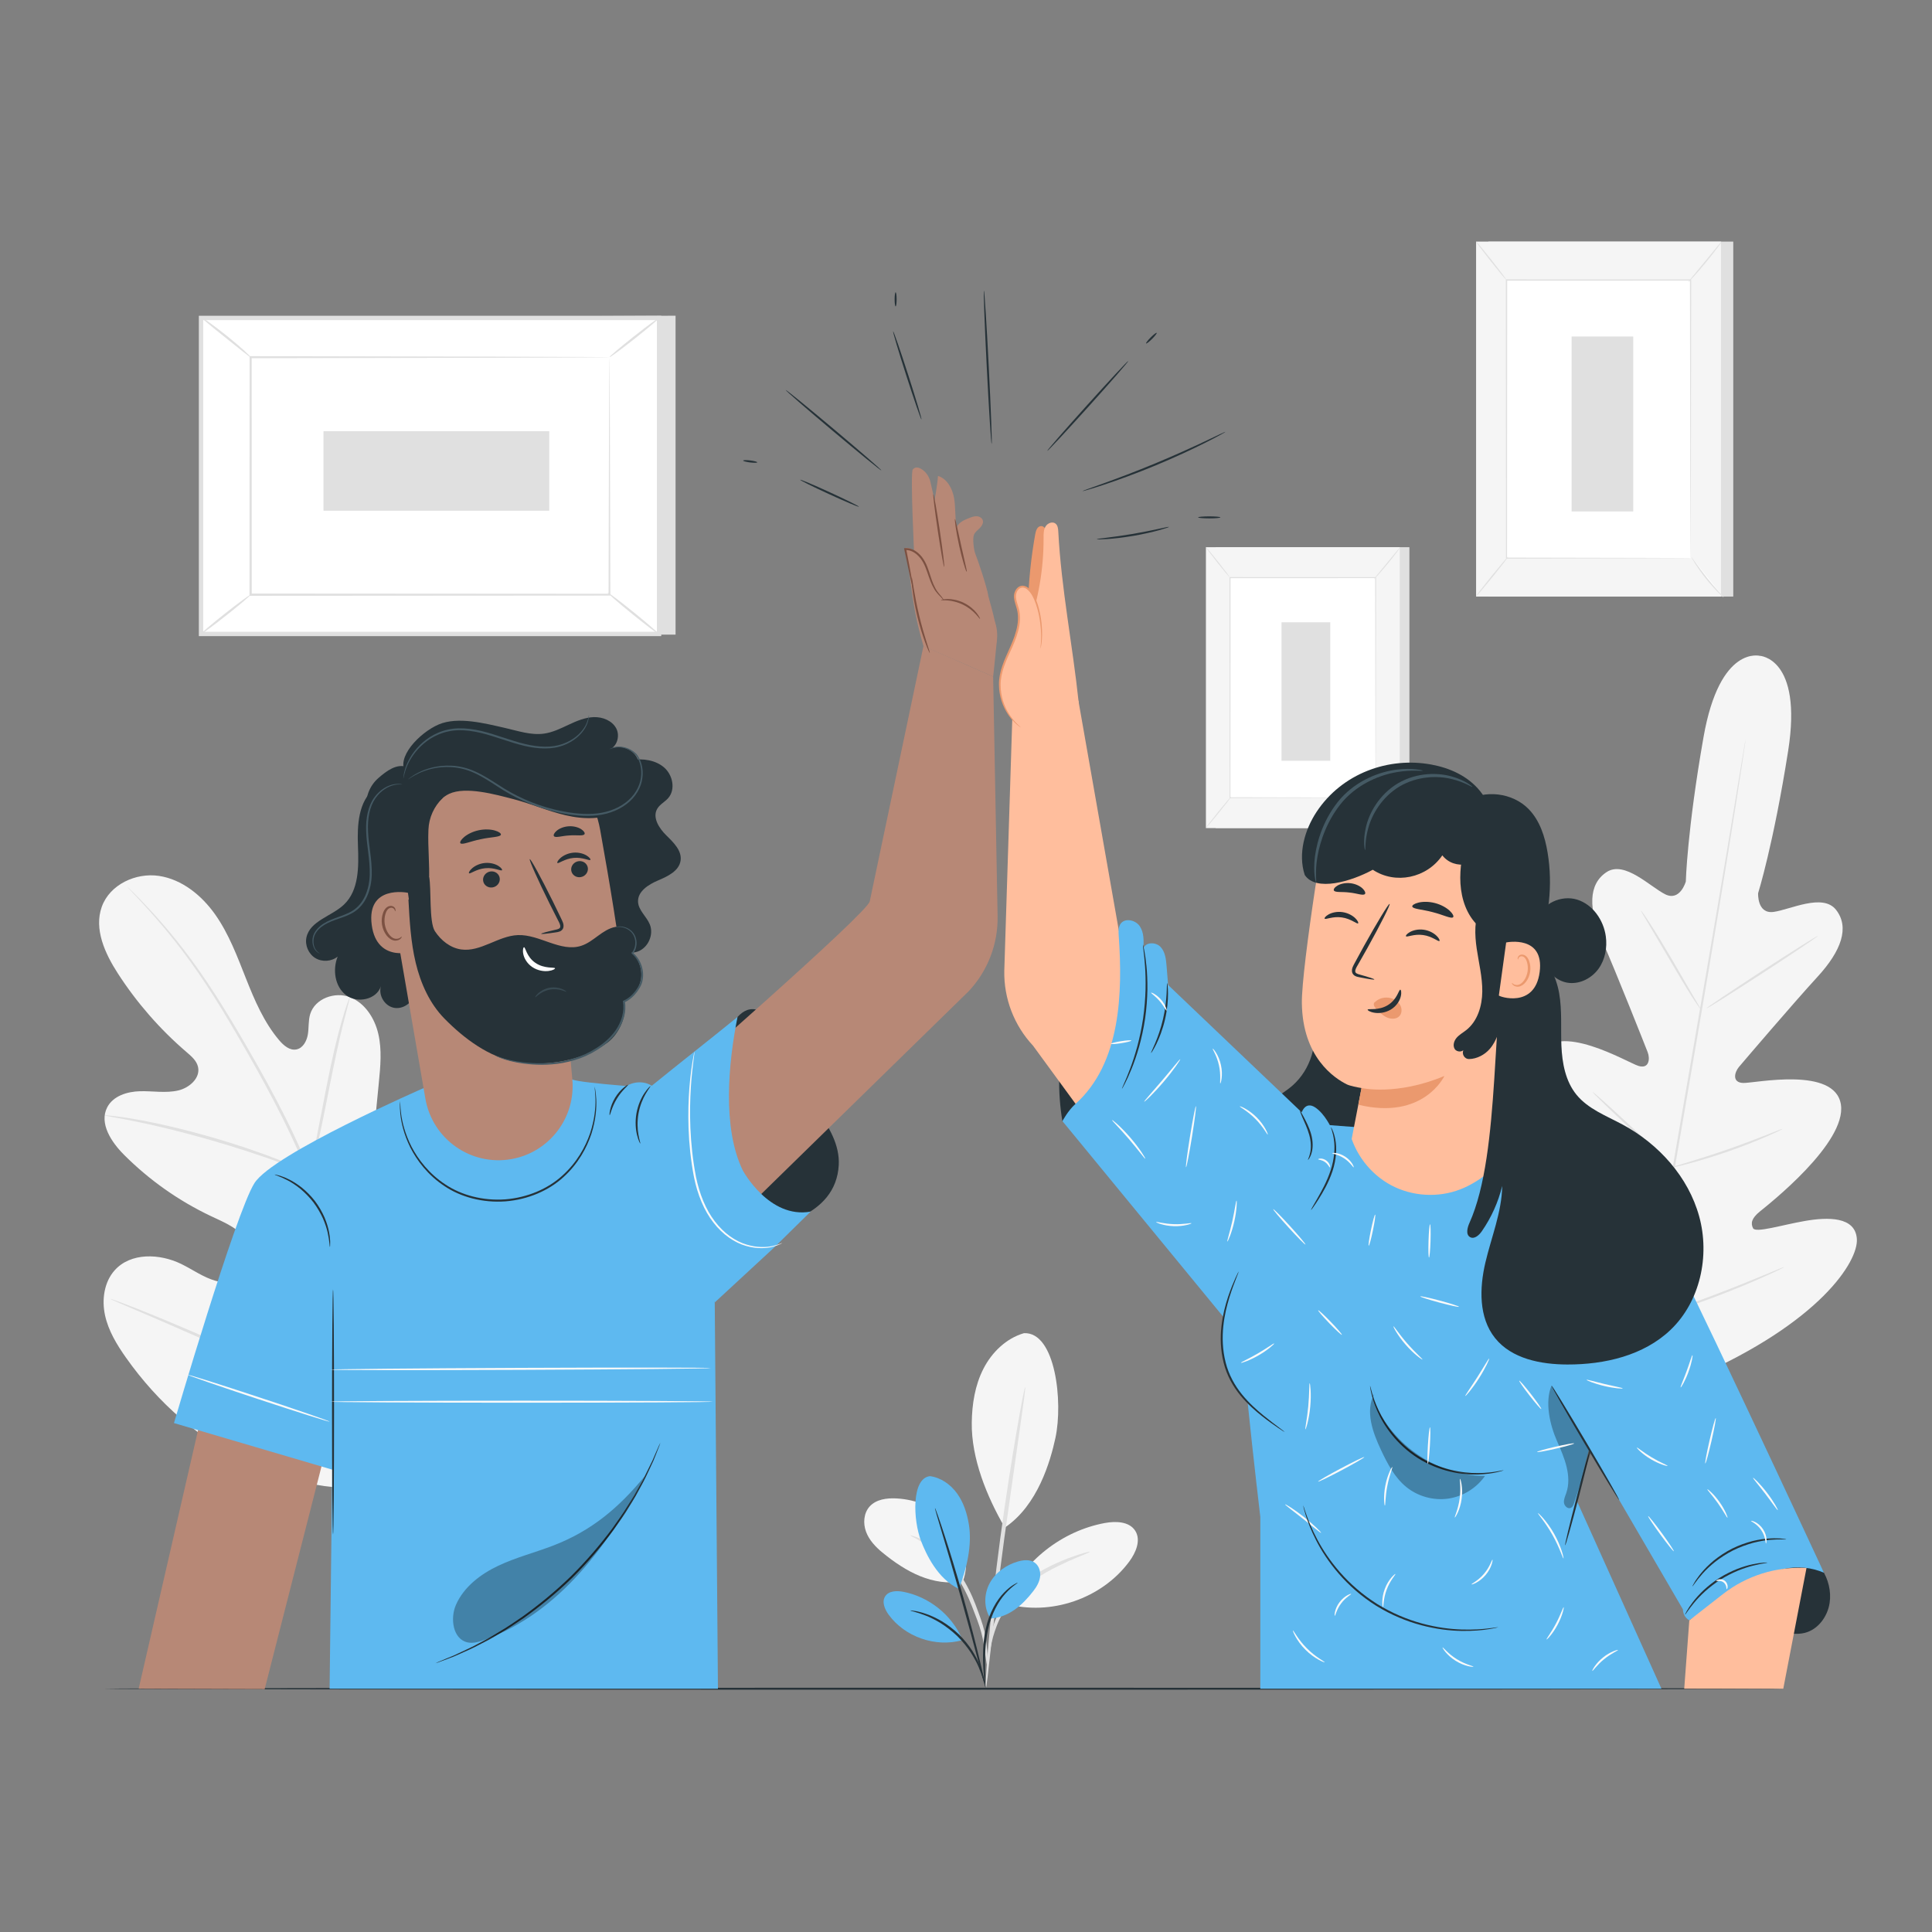 <?xml version="1.0" encoding="utf-8"?>
<!-- Generator: Adobe Illustrator 27.5.0, SVG Export Plug-In . SVG Version: 6.00 Build 0)  -->
<svg version="1.1" xmlns="http://www.w3.org/2000/svg" xmlns:xlink="http://www.w3.org/1999/xlink" x="0px" y="0px"
	 viewBox="0 0 500 500" style="enable-background:new 0 0 500 500;" xml:space="preserve">
<rect x="0" y="0" width="500" height="500" fill="#808080" stroke="none"/>
<g id="Background_Complete">
	<g>
		<g>
			<g>
				<g>
					<rect x="314.605" y="141.617" style="fill:#E0E0E0;" width="50.15" height="72.691"/>
				</g>
			</g>
		</g>
		<g>
			<g>
				<g>
					<rect x="312.092" y="141.617" style="fill:#F5F5F5;" width="50.15" height="72.691"/>
				</g>
			</g>
		</g>
		<g>
			<g>
				<g>
					<g>
						<rect x="318.323" y="149.49" style="fill:#FFFFFF;" width="37.689" height="56.945"/>
					</g>
				</g>
			</g>
			<g>
				<g>
					<g>
						<g>
							<path style="fill:#E0E0E0;" d="M356.012,206.435c0,0-0.005-0.096-0.007-0.278c-0.002-0.188-0.004-0.456-0.007-0.808
								c-0.004-0.716-0.009-1.763-0.015-3.123c-0.008-2.729-0.019-6.706-0.034-11.73c-0.015-10.041-0.036-24.26-0.062-41.005
								l0.125,0.125c-11.515,0.003-24.274,0.007-37.684,0.011h-0.004l0.136-0.136c-0.01,21.482-0.02,41.288-0.028,56.945
								l-0.109-0.109c11.478,0.024,20.886,0.044,27.432,0.057c3.275,0.012,5.832,0.021,7.579,0.028
								c0.868,0.005,1.533,0.009,1.989,0.012C355.774,206.427,356.012,206.435,356.012,206.435s-0.222,0.008-0.665,0.012
								c-0.452,0.003-1.11,0.007-1.969,0.012c-1.741,0.006-4.29,0.016-7.555,0.028c-6.563,0.014-15.994,0.033-27.5,0.057l-0.109,0
								v-0.109c-0.008-15.656-0.017-35.463-0.028-56.945l0-0.137h0.137h0.004c13.41,0.004,26.17,0.008,37.684,0.011l0.125,0l0,0.125
								c-0.025,16.778-0.046,31.026-0.062,41.087c-0.014,5.012-0.026,8.98-0.034,11.702c-0.007,1.349-0.012,2.389-0.015,3.098
								c-0.003,0.345-0.006,0.609-0.007,0.793C356.017,206.348,356.012,206.435,356.012,206.435z"/>
						</g>
					</g>
				</g>
			</g>
		</g>
		<g>
			<g>
				<g>
					<g>
						<path style="fill:none;stroke:#FBFBFB;stroke-width:0.25;stroke-miterlimit:10;" d="M354.264,149.87"/>
					</g>
				</g>
			</g>
		</g>
		<g>
			<g>
				<g>
					<g>
						<path style="fill:#E0E0E0;" d="M362.383,141.617c0.029,0.023-0.311,0.52-0.894,1.299c-0.583,0.779-1.409,1.839-2.353,2.984
							c-0.944,1.146-1.826,2.161-2.479,2.882c-0.653,0.721-1.076,1.15-1.103,1.126c-0.029-0.025,0.342-0.499,0.957-1.252
							c0.672-0.816,1.5-1.819,2.415-2.929c0.914-1.11,1.74-2.115,2.412-2.931C361.959,142.048,362.353,141.593,362.383,141.617z"/>
					</g>
				</g>
			</g>
		</g>
		<g>
			<g>
				<g>
					<g>
						<path style="fill:#FFFFFF;" d="M356.204,206.251c1.872,2.977,4.082,5.74,6.574,8.221"/>
					</g>
				</g>
			</g>
			<g>
				<g>
					<g>
						<g>
							<path style="fill:#E0E0E0;" d="M362.777,214.472c-0.025,0.025-0.472-0.363-1.146-1.043c-0.674-0.679-1.567-1.656-2.48-2.797
								c-0.912-1.142-1.669-2.228-2.183-3.035c-0.514-0.807-0.795-1.329-0.765-1.347c0.034-0.021,0.371,0.464,0.925,1.239
								c0.553,0.776,1.33,1.837,2.236,2.972c0.907,1.134,1.772,2.125,2.407,2.835C362.407,214.008,362.806,214.444,362.777,214.472z
								"/>
						</g>
					</g>
				</g>
			</g>
		</g>
		<g>
			<g>
				<g>
					<g>
						<path style="fill:#FFFFFF;" d="M312.085,214.25c2.19-2.702,4.379-5.403,6.569-8.105"/>
					</g>
				</g>
			</g>
			<g>
				<g>
					<g>
						<g>
							<path style="fill:#E0E0E0;" d="M318.654,206.145c0.059,0.047-1.365,1.9-3.178,4.138c-1.814,2.239-3.332,4.014-3.391,3.967
								c-0.058-0.047,1.364-1.9,3.179-4.138C317.077,207.874,318.595,206.098,318.654,206.145z"/>
						</g>
					</g>
				</g>
			</g>
		</g>
		<g>
			<g>
				<g>
					<g>
						<path style="fill:#E0E0E0;" d="M312.092,141.617c0.059-0.047,1.487,1.66,3.188,3.812c1.702,2.152,3.034,3.934,2.975,3.981
							c-0.059,0.047-1.486-1.66-3.189-3.812C313.365,143.446,312.033,141.663,312.092,141.617z"/>
					</g>
				</g>
			</g>
		</g>
		<g>
			<g>
				<g>
					<rect x="331.65" y="161.052" style="fill:#E0E0E0;" width="12.62" height="35.831"/>
				</g>
			</g>
		</g>
	</g>
	<g>
		<g>
			<g>
				<g>
					<path style="fill:#F5F5F5;" d="M264.996,345.024c-4.599,1.337-8.318,4.958-10.495,9.225c-2.178,4.266-2.944,9.132-3.009,13.921
						c-0.127,9.266,3.892,19.148,8.552,27.158c8.546-5.735,11.805-17.221,13.092-23.152
						C275.171,362.802,273.157,344.626,264.996,345.024"/>
				</g>
			</g>
		</g>
		<g>
			<g>
				<g>
					<path style="fill:#F5F5F5;" d="M249.185,409.267c1.888-5.006,0.46-10.943-3.054-14.978c-3.514-4.035-8.861-6.234-14.205-6.502
						c-2.471-0.124-5.206,0.254-6.863,2.09c-1.55,1.717-1.737,4.364-0.933,6.533c0.804,2.169,2.451,3.923,4.239,5.389
						C234.503,406.829,241.361,410.571,249.185,409.267"/>
				</g>
			</g>
		</g>
		<g>
			<g>
				<g>
					<g>
						<path style="fill:#E0E0E0;" d="M255.601,431.554c0.124-0.015,0.1-2.343-0.277-6.12c-0.189-1.891-0.686-4.154-1.525-6.52
							c-0.849-2.354-1.729-4.964-3.066-7.574c-2.615-5.232-6.353-9.202-9.52-11.342c-1.579-1.088-2.986-1.749-3.964-2.164
							c-1-0.373-1.566-0.528-1.591-0.464c-0.075,0.173,2.148,0.973,5.122,3.222c2.966,2.231,6.48,6.128,9.027,11.219
							c1.292,2.515,2.2,5.109,3.09,7.422c0.876,2.319,1.419,4.449,1.7,6.302C255.155,429.242,255.44,431.574,255.601,431.554z"/>
					</g>
				</g>
			</g>
		</g>
		<g>
			<g>
				<g>
					<g>
						<path style="fill:#E0E0E0;" d="M265.308,359.001c-0.071-0.011-0.315,1.065-0.695,3.021c-0.381,1.956-0.894,4.794-1.496,8.305
							c-1.204,7.022-2.759,16.744-4.214,27.52c-1.452,10.781-2.492,20.576-3.095,27.678c-0.302,3.551-0.512,6.427-0.618,8.418
							c-0.11,1.99-0.136,3.093-0.065,3.099c0.071,0.006,0.234-1.086,0.467-3.064c0.244-2.164,0.563-4.984,0.946-8.38
							c0.79-7.076,1.944-16.843,3.394-27.612c1.514-10.666,2.884-20.315,3.91-27.544c0.474-3.386,0.868-6.197,1.17-8.355
							C265.27,360.111,265.379,359.013,265.308,359.001z"/>
					</g>
				</g>
			</g>
		</g>
		<g>
			<g>
				<g>
					<path style="fill:#F5F5F5;" d="M260.348,414.254c4.614-10.294,14.494-18.055,25.587-20.101c2.825-0.521,6.303-0.42,7.855,1.997
						c1.555,2.421,0.188,5.641-1.52,7.956c-7.107,9.635-20.425,14.19-31.944,10.926"/>
				</g>
			</g>
		</g>
		<g>
			<g>
				<g>
					<g>
						<path style="fill:#E0E0E0;" d="M282.021,401.601c-0.022-0.068-0.589,0.057-1.595,0.343c-1.012,0.272-2.444,0.761-4.2,1.415
							c-3.452,1.38-8.323,3.501-12.616,7.438c-2.132,1.964-3.82,4.2-5.022,6.406c-1.215,2.209-1.857,4.398-2.292,6.23
							c-0.37,1.85-0.561,3.365-0.559,4.417c-0.032,1.05-0.016,1.628,0.056,1.631c0.208,0.017,0.291-2.309,1.216-5.873
							c0.514-1.761,1.204-3.849,2.417-5.944c1.201-2.093,2.834-4.211,4.888-6.104c4.13-3.793,8.846-5.987,12.194-7.523
							C279.906,402.555,282.075,401.759,282.021,401.601z"/>
					</g>
				</g>
			</g>
		</g>
	</g>
	<g>
		<g>
			<g>
				<g>
					<g>
						<path style="fill:#F5F5F5;" d="M455.591,169.763c0,0-10.483-3.094-14.722,21.013c-4.239,24.106-4.582,37.365-4.582,37.365
							s-1.47,5.229-5.346,3.293c-3.876-1.936-10.467-8.778-15.122-5.757c-4.827,3.133-4.76,9.571-1.094,17.937
							c3.666,8.367,11.026,26.992,11.686,28.679c0.647,1.656,0.441,4.45-2.41,3.555c-2.852-0.896-21.029-11.839-25.705-2.902
							c-4.676,8.936,9.368,30.566,10.858,32.96c1.49,2.394,1.321,3.663,0.281,4.687c-1.04,1.024-6.804-3.23-12.101-6.13
							c-5.298-2.9-11.949-5.335-14.214,0.047c-2.266,5.382,2.038,23.521,27.818,47.228l12.665,10.203l15.33-5.643
							c32.071-14.075,42.02-29.84,41.621-35.666c-0.4-5.826-7.481-5.678-13.432-4.65c-5.951,1.027-12.782,3.184-13.435,1.878
							c-0.652-1.306-0.401-2.561,1.785-4.343c2.185-1.782,22.48-17.694,20.952-27.663c-1.528-9.969-22.271-5.508-25.259-5.584
							c-2.988-0.077-2.277-2.787-1.128-4.144c1.17-1.382,14.168-16.618,20.348-23.345c6.18-6.727,8.329-12.796,4.777-17.324
							c-3.424-4.366-11.877-0.029-16.171,0.546c-4.294,0.576-3.991-4.848-3.991-4.848s3.972-12.654,7.773-36.833
							c3.801-24.18-7.396-24.607-7.396-24.607"/>
					</g>
				</g>
			</g>
		</g>
		<g>
			<g>
				<g>
					<g>
						<g>
							<path style="fill:#E0E0E0;" d="M451.758,191.345c0,0-0.008,0.175-0.052,0.511c-0.05,0.359-0.119,0.854-0.208,1.491
								c-0.198,1.334-0.484,3.259-0.85,5.725c-0.745,4.972-1.875,12.157-3.307,21.03c-2.857,17.747-7.013,42.23-11.691,69.253
								c-4.681,27.032-8.897,51.504-11.852,69.234c-1.466,8.848-2.654,16.016-3.48,20.999c-0.411,2.459-0.731,4.378-0.953,5.708
								c-0.112,0.633-0.198,1.125-0.261,1.482c-0.062,0.333-0.108,0.502-0.108,0.502s0.008-0.174,0.052-0.511
								c0.05-0.359,0.119-0.854,0.208-1.491c0.198-1.334,0.484-3.258,0.85-5.725c0.745-4.971,1.875-12.156,3.307-21.029
								c2.857-17.748,7.013-42.232,11.694-69.264c4.679-27.023,8.895-51.492,11.85-69.222c1.466-8.848,2.654-16.017,3.48-21
								c0.41-2.46,0.73-4.379,0.953-5.709c0.112-0.633,0.199-1.126,0.262-1.483C451.712,191.514,451.758,191.345,451.758,191.345z"
								/>
						</g>
					</g>
				</g>
			</g>
		</g>
		<g>
			<g>
				<g>
					<g>
						<g>
							<path style="fill:#E0E0E0;" d="M424.655,235.619c0.032-0.021,0.288,0.311,0.723,0.93c0.438,0.616,1.044,1.527,1.781,2.66
								c1.469,2.268,3.416,5.455,5.499,9.01c2.033,3.506,3.871,6.676,5.291,9.126c0.634,1.083,1.174,2.003,1.616,2.757
								c0.383,0.65,0.581,1.02,0.549,1.04c-0.032,0.021-0.29-0.309-0.73-0.924c-0.436-0.618-1.043-1.529-1.768-2.67
								c-1.447-2.283-3.352-5.494-5.434-9.049c-2.057-3.49-3.917-6.646-5.355-9.084c-0.64-1.08-1.184-1.998-1.63-2.75
								C424.818,236.011,424.623,235.64,424.655,235.619z"/>
						</g>
					</g>
				</g>
			</g>
		</g>
		<g>
			<g>
				<g>
					<g>
						<g>
							<path style="fill:#E0E0E0;" d="M441.627,260.981c-0.083-0.128,6.306-4.435,14.268-9.62c7.965-5.186,14.487-9.286,14.57-9.158
								c0.083,0.128-6.305,4.434-14.27,9.62C448.234,257.008,441.71,261.109,441.627,260.981z"/>
						</g>
					</g>
				</g>
			</g>
		</g>
		<g>
			<g>
				<g>
					<g>
						<g>
							<path style="fill:#E0E0E0;" d="M432.568,302.162c-0.009-0.037,0.393-0.182,1.129-0.413c0.85-0.259,1.893-0.577,3.122-0.952
								c2.634-0.806,6.269-1.93,10.234-3.315c3.97-1.377,7.52-2.745,10.083-3.754c1.196-0.469,2.211-0.866,3.039-1.191
								c0.72-0.276,1.125-0.413,1.141-0.378c0.015,0.035-0.361,0.238-1.056,0.575c-0.695,0.337-1.709,0.805-2.975,1.354
								c-2.53,1.104-6.069,2.534-10.051,3.915c-3.978,1.39-7.642,2.459-10.308,3.17c-1.335,0.35-2.418,0.62-3.173,0.784
								C432.999,302.124,432.578,302.199,432.568,302.162z"/>
						</g>
					</g>
				</g>
			</g>
		</g>
		<g>
			<g>
				<g>
					<g>
						<g>
							<path style="fill:#E0E0E0;" d="M412.168,282.601c0.026-0.028,0.339,0.215,0.882,0.677c0.543,0.462,1.316,1.144,2.264,1.996
								c1.895,1.703,4.487,4.083,7.326,6.737c2.841,2.655,5.391,5.08,7.217,6.856c0.914,0.888,1.646,1.613,2.144,2.124
								c0.498,0.511,0.761,0.806,0.735,0.834c-0.026,0.028-0.338-0.215-0.881-0.677c-0.543-0.462-1.316-1.144-2.264-1.996
								c-1.895-1.703-4.487-4.083-7.328-6.738c-2.839-2.654-5.389-5.079-7.216-6.855c-0.913-0.888-1.646-1.613-2.144-2.124
								C412.405,282.924,412.142,282.629,412.168,282.601z"/>
						</g>
					</g>
				</g>
			</g>
		</g>
		<g>
			<g>
				<g>
					<g>
						<g>
							<path style="fill:#E0E0E0;" d="M399.553,317.94c0.026-0.028,0.422,0.286,1.117,0.879c0.769,0.673,1.744,1.528,2.909,2.548
								c2.44,2.17,5.785,5.195,9.457,8.561c3.673,3.368,6.977,6.439,9.349,8.682c1.117,1.072,2.053,1.97,2.79,2.677
								c0.651,0.641,0.998,1.009,0.972,1.037c-0.026,0.028-0.422-0.286-1.117-0.879c-0.768-0.673-1.744-1.528-2.909-2.548
								c-2.44-2.17-5.786-5.195-9.459-8.563c-3.672-3.366-6.975-6.437-9.348-8.68c-1.118-1.072-2.053-1.97-2.791-2.677
								C399.875,318.336,399.527,317.968,399.553,317.94z"/>
						</g>
					</g>
				</g>
			</g>
		</g>
		<g>
			<g>
				<g>
					<g>
						<g>
							<path style="fill:#E0E0E0;" d="M425.677,341.564c-0.011-0.036,0.494-0.233,1.417-0.557c1.023-0.352,2.338-0.805,3.915-1.348
								c3.305-1.14,7.864-2.728,12.848-4.622c4.988-1.886,9.459-3.71,12.687-5.051c1.541-0.637,2.826-1.169,3.826-1.583
								c0.906-0.369,1.414-0.557,1.43-0.523c0.016,0.035-0.463,0.289-1.342,0.719c-0.879,0.43-2.162,1.03-3.759,1.745
								c-3.193,1.434-7.649,3.318-12.646,5.208c-4.993,1.897-9.582,3.43-12.921,4.476c-1.671,0.519-3.028,0.924-3.973,1.183
								C426.215,341.473,425.688,341.6,425.677,341.564z"/>
						</g>
					</g>
				</g>
			</g>
		</g>
	</g>
	<g>
		<g>
			<g>
				<g>
					<g>
						<g>
							<path style="fill:#F5F5F5;" d="M103.842,383.345c23.086-13.171,30.586-40.856,32.045-66.227
								c0.244-4.235,1.115-8.643-0.553-12.532c-1.67-3.887-6.123-6.848-10.066-5.416c-3.271,1.189-4.971,4.71-7.001,7.566
								c-2.701,3.799-6.482,6.801-10.768,8.55c-2.816,1.149-6.221,1.697-8.74-0.01c-3.457-2.343-3.426-7.413-3.015-11.611
								c0.767-7.822,1.532-15.644,2.298-23.464c0.411-4.196,0.816-8.483-0.125-12.587c-0.941-4.105-3.487-8.071-7.379-9.556
								c-3.893-1.484-9.043,0.366-10.263,4.398c-0.508,1.678-0.322,3.486-0.598,5.217c-0.276,1.733-1.265,3.587-2.965,3.921
								c-1.721,0.339-3.292-1.006-4.435-2.35c-3.946-4.637-6.386-10.368-8.637-16.051c-2.251-5.683-4.409-11.488-7.918-16.473
								c-3.509-4.985-8.612-9.147-14.594-10.039c-5.983-0.891-12.73,2.233-14.79,7.997c-2.066,5.78,0.837,12.103,4.156,17.239
								c4.924,7.62,10.944,14.512,17.81,20.39c1.237,1.061,2.579,2.207,2.943,3.809c0.656,2.883-2.252,5.42-5.1,6.087
								c-3.225,0.756-6.592,0.12-9.901,0.205c-3.309,0.085-6.989,1.205-8.511,4.185c-2.113,4.134,1.064,8.962,4.326,12.231
								c6.531,6.548,14.18,11.949,22.506,15.894c2.985,1.413,6.145,2.703,8.437,5.101c2.292,2.399,3.449,6.31,1.674,9.13
								c-1.777,2.823-5.727,3.416-8.907,2.518c-3.179-0.896-5.915-2.918-8.892-4.364c-5.571-2.707-13.059-2.992-17.212,1.657
								c-2.729,3.055-3.362,7.601-2.491,11.621c0.87,4.02,3.053,7.614,5.415,10.961c8.254,11.698,19.293,21.518,32.255,27.386
								C77.805,384.599,90.093,386.991,103.842,383.345"/>
						</g>
					</g>
				</g>
			</g>
		</g>
		<g>
			<g>
				<g>
					<g>
						<g>
							<g>
								<path style="fill:#E0E0E0;" d="M102.456,402.126c0.002-10.103-1.111-22.137-3.69-35.235
									c-2.553-13.105-6.543-27.238-11.224-41.876c-1.184-3.655-2.354-7.267-3.506-10.826c-1.159-3.55-2.308-7.072-3.645-10.446
									c-2.645-6.762-5.702-13.061-8.792-18.95c-3.088-5.893-6.233-11.372-9.211-16.473c-2.991-5.097-5.867-9.796-8.672-13.966
									c-5.585-8.366-10.878-14.567-14.685-18.676c-1.899-2.062-3.425-3.613-4.474-4.65c-0.505-0.493-0.901-0.881-1.2-1.172
									c-0.274-0.26-0.418-0.389-0.427-0.38c-0.01,0.01,0.116,0.157,0.371,0.436c0.285,0.305,0.664,0.71,1.145,1.226
									c1.011,1.073,2.501,2.656,4.365,4.746c3.733,4.167,8.942,10.4,14.452,18.78c2.768,4.178,5.611,8.882,8.572,13.986
									c2.952,5.113,6.072,10.595,9.136,16.481c3.064,5.884,6.095,12.167,8.715,18.895c1.324,3.358,2.46,6.849,3.619,10.409
									c1.151,3.558,2.318,7.168,3.501,10.821c4.676,14.627,8.677,28.719,11.262,41.778c2.608,13.049,3.773,25.028,3.841,35.095"/>
							</g>
						</g>
					</g>
				</g>
			</g>
		</g>
		<g>
			<g>
				<g>
					<g>
						<g>
							<g>
								<path style="fill:#E0E0E0;" d="M80.174,303.693c0.051,0.013,0.252-0.612,0.574-1.754c0.327-1.14,0.745-2.804,1.232-4.869
									c0.977-4.126,2.131-9.871,3.38-16.209c1.249-6.342,2.482-12.053,3.519-16.153c0.513-2.051,0.944-3.708,1.257-4.849
									c0.307-1.144,0.453-1.784,0.402-1.801c-0.051-0.016-0.293,0.593-0.689,1.711c-0.403,1.116-0.916,2.755-1.497,4.795
									c-1.177,4.078-2.5,9.795-3.75,16.143c-1.216,6.258-2.316,11.919-3.156,16.244c-0.392,1.952-0.724,3.596-0.99,4.916
									C80.225,303.03,80.121,303.68,80.174,303.693z"/>
							</g>
						</g>
					</g>
				</g>
			</g>
		</g>
		<g>
			<g>
				<g>
					<g>
						<g>
							<g>
								<path style="fill:#E0E0E0;" d="M27.113,288.658c-0.006,0.053,0.754,0.213,2.13,0.455c1.374,0.25,3.364,0.602,5.808,1.115
									c4.896,0.987,11.611,2.587,18.942,4.676c7.33,2.103,13.882,4.288,18.575,6.006c2.354,0.842,4.24,1.575,5.547,2.074
									c1.305,0.504,2.037,0.759,2.059,0.71c0.021-0.051-0.672-0.4-1.944-0.993c-1.274-0.586-3.134-1.399-5.47-2.312
									c-4.657-1.855-11.205-4.132-18.556-6.242c-7.353-2.094-14.114-3.616-19.051-4.465c-2.465-0.444-4.475-0.714-5.867-0.871
									C27.893,288.661,27.121,288.603,27.113,288.658z"/>
							</g>
						</g>
					</g>
				</g>
			</g>
		</g>
		<g>
			<g>
				<g>
					<g>
						<g>
							<g>
								<path style="fill:#E0E0E0;" d="M98.193,365.838c0.023,0.013,0.171-0.201,0.43-0.624c0.298-0.505,0.662-1.122,1.102-1.868
									c0.95-1.627,2.263-4.017,3.846-6.99c3.171-5.946,7.293-14.297,11.717-23.573c4.427-9.28,8.465-17.658,11.508-23.661
									c1.488-2.918,2.714-5.317,3.624-7.101c0.39-0.775,0.712-1.413,0.976-1.938c0.215-0.446,0.317-0.687,0.294-0.702
									c-0.024-0.012-0.171,0.203-0.431,0.626c-0.298,0.505-0.661,1.12-1.102,1.867c-0.95,1.627-2.263,4.016-3.846,6.99
									c-3.171,5.946-7.293,14.297-11.719,23.577c-4.425,9.277-8.464,17.654-11.506,23.659c-1.49,2.916-2.714,5.317-3.624,7.099
									c-0.391,0.775-0.712,1.415-0.976,1.938C98.272,365.584,98.17,365.824,98.193,365.838z"/>
							</g>
						</g>
					</g>
				</g>
			</g>
		</g>
		<g>
			<g>
				<g>
					<g>
						<g>
							<g>
								<path style="fill:#E0E0E0;" d="M28.574,336.144c-0.009,0.026,0.227,0.148,0.685,0.359c0.544,0.239,1.211,0.533,2.02,0.889
									c1.867,0.8,4.388,1.88,7.454,3.193c6.293,2.698,14.943,6.524,24.494,10.764c9.554,4.243,18.248,7.993,24.599,10.561
									c3.175,1.285,5.755,2.299,7.551,2.963c0.831,0.302,1.517,0.55,2.074,0.753c0.477,0.164,0.733,0.237,0.743,0.212
									c0.009-0.025-0.227-0.148-0.685-0.36c-0.542-0.238-1.21-0.531-2.02-0.888c-1.867-0.801-4.386-1.879-7.453-3.193
									c-6.294-2.697-14.944-6.524-24.498-10.766c-9.552-4.242-18.244-7.991-24.595-10.559c-3.175-1.285-5.755-2.299-7.553-2.963
									c-0.831-0.302-1.515-0.551-2.073-0.753C28.84,336.192,28.585,336.119,28.574,336.144z"/>
							</g>
						</g>
					</g>
				</g>
			</g>
		</g>
	</g>
	<g>
		<g>
			<g>
				<g>
					<polygon style="fill:#E0E0E0;" points="174.838,81.704 174.838,164.239 56.296,164.239 52.025,82.282 					"/>
				</g>
			</g>
		</g>
		<g>
			<g>
				<g>
					
						<rect x="70.404" y="63.902" transform="matrix(6.123234e-17 -1 1 6.123234e-17 -11.877 234.469)" style="fill:#FFFFFF;" width="81.784" height="118.542"/>
				</g>
			</g>
			<g>
				<g>
					<path style="fill:#E0E0E0;" d="M171.13,164.628H51.463V81.719H171.13V164.628z M52.587,163.503h117.418V82.844H52.587V163.503z
						"/>
				</g>
			</g>
		</g>
		<g>
			<g>
				<g>
					<g>
						<rect x="64.864" y="92.442" style="fill:#FFFFFF;" width="92.864" height="61.462"/>
					</g>
				</g>
			</g>
			<g>
				<g>
					<g>
						<g>
							<path style="fill:#E0E0E0;" d="M157.728,92.442c0,0-0.16,0.011-0.458,0.016c-0.315,0.004-0.751,0.009-1.32,0.016
								c-1.177,0.007-2.885,0.018-5.1,0.033c-4.46,0.017-10.946,0.041-19.137,0.072c-16.377,0.032-39.557,0.078-66.849,0.132
								l0.269-0.269c0.007,18.778,0.015,39.585,0.024,61.454v0.007l-0.293-0.293c35.031,0.022,67.328,0.043,92.864,0.059
								l-0.233,0.233c0.051-18.704,0.093-34.04,0.123-44.719c0.026-5.338,0.046-9.508,0.059-12.366
								c0.011-1.412,0.02-2.497,0.026-3.25C157.712,92.834,157.728,92.442,157.728,92.442s0.017,0.358,0.025,1.079
								c0.006,0.743,0.015,1.812,0.026,3.206c0.014,2.846,0.034,6.999,0.059,12.313c0.029,10.714,0.071,26.099,0.123,44.864
								l0.001,0.233l-0.234,0c-25.536,0.016-57.833,0.037-92.864,0.059l-0.293,0v-0.293v-0.007
								c0.009-21.869,0.017-42.676,0.024-61.454l0-0.269l0.269,0.001c27.364,0.054,50.605,0.1,67.025,0.132
								c8.165,0.031,14.63,0.055,19.076,0.072c2.192,0.014,3.882,0.025,5.046,0.033c0.556,0.007,0.983,0.012,1.29,0.016
								C157.589,92.432,157.728,92.442,157.728,92.442z"/>
						</g>
					</g>
				</g>
			</g>
		</g>
		<g>
			<g>
				<g>
					<g>
						<path style="fill:#E0E0E0;" d="M52.025,82.052c0.05-0.064,0.825,0.445,2.038,1.32c1.213,0.876,2.864,2.118,4.647,3.544
							c1.783,1.428,3.352,2.778,4.456,3.789c1.104,1.011,1.75,1.678,1.698,1.737c-0.11,0.124-2.96-2.226-6.52-5.069
							C54.782,84.534,51.92,82.186,52.025,82.052z"/>
					</g>
				</g>
			</g>
		</g>
		<g>
			<g>
				<g>
					<g>
						<path style="fill:#E0E0E0;" d="M170.567,82.282c0.1,0.127-2.693,2.504-6.237,5.31c-3.546,2.806-6.501,4.978-6.602,4.851
							c-0.1-0.127,2.692-2.504,6.238-5.31C167.511,84.327,170.467,82.155,170.567,82.282z"/>
					</g>
				</g>
			</g>
		</g>
		<g>
			<g>
				<g>
					<g>
						<path style="fill:#FFFFFF;" d="M170.473,164.077c-4.406-3.571-8.811-7.142-13.217-10.712"/>
					</g>
				</g>
			</g>
			<g>
				<g>
					<g>
						<g>
							<path style="fill:#E0E0E0;" d="M157.256,153.365c0.102-0.126,3.143,2.171,6.793,5.128c3.65,2.959,6.526,5.458,6.424,5.584
								c-0.102,0.126-3.143-2.17-6.793-5.129C160.031,155.99,157.154,153.49,157.256,153.365z"/>
						</g>
					</g>
				</g>
			</g>
		</g>
		<g>
			<g>
				<g>
					<g>
						<path style="fill:#E0E0E0;" d="M52.025,164.065c-0.1-0.127,2.663-2.48,6.172-5.255c3.51-2.776,6.436-4.923,6.536-4.796
							c0.1,0.127-2.663,2.479-6.173,5.255C55.051,162.045,52.125,164.192,52.025,164.065z"/>
					</g>
				</g>
			</g>
		</g>
		<g>
			<g>
				<g>
					
						<rect x="102.645" y="92.665" transform="matrix(6.123234e-17 -1 1 6.123234e-17 -8.946 234.816)" style="fill:#E0E0E0;" width="20.58" height="58.432"/>
				</g>
			</g>
		</g>
	</g>
	<g>
		<g>
			<g>
				<g>
					<rect x="385.185" y="62.522" style="fill:#E0E0E0;" width="63.382" height="91.869"/>
				</g>
			</g>
		</g>
		<g>
			<g>
				<g>
					<rect x="382.01" y="62.522" style="fill:#F5F5F5;" width="63.382" height="91.869"/>
				</g>
			</g>
		</g>
		<g>
			<g>
				<g>
					<g>
						<rect x="389.884" y="72.472" style="fill:#FFFFFF;" width="47.632" height="71.969"/>
					</g>
				</g>
			</g>
			<g>
				<g>
					<g>
						<g>
							<path style="fill:#E0E0E0;" d="M437.517,144.441c0,0-0.006-0.122-0.009-0.352c-0.002-0.238-0.005-0.577-0.009-1.02
								c-0.004-0.904-0.011-2.229-0.019-3.948c-0.01-3.449-0.024-8.476-0.042-14.825c-0.019-12.691-0.046-30.661-0.078-51.824
								l0.158,0.158c-14.553,0.004-30.678,0.009-47.627,0.014h-0.006l0.172-0.172c-0.013,27.15-0.025,52.182-0.035,71.969
								l-0.137-0.137c14.506,0.03,26.396,0.055,34.67,0.072c4.139,0.015,7.371,0.027,9.579,0.035
								c1.097,0.007,1.938,0.012,2.514,0.015C437.217,144.431,437.517,144.441,437.517,144.441s-0.28,0.01-0.84,0.015
								c-0.571,0.003-1.403,0.009-2.489,0.015c-2.201,0.008-5.422,0.02-9.548,0.035c-8.294,0.017-20.214,0.042-34.755,0.072
								l-0.137,0l0-0.138c-0.01-19.787-0.022-44.819-0.035-71.969l0-0.172h0.173h0.006c16.949,0.005,33.074,0.01,47.627,0.014
								l0.158,0l0,0.158c-0.032,21.205-0.059,39.212-0.078,51.928c-0.018,6.334-0.033,11.349-0.043,14.789
								c-0.008,1.705-0.015,3.019-0.019,3.916c-0.004,0.436-0.007,0.769-0.009,1.003
								C437.523,144.332,437.517,144.441,437.517,144.441z"/>
						</g>
					</g>
				</g>
			</g>
		</g>
		<g>
			<g>
				<g>
					<g>
						<path style="fill:none;stroke:#FBFBFB;stroke-width:0.25;stroke-miterlimit:10;" d="M435.308,72.952"/>
					</g>
				</g>
			</g>
		</g>
		<g>
			<g>
				<g>
					<g>
						<path style="fill:#E0E0E0;" d="M445.569,62.522c0.037,0.029-0.393,0.657-1.13,1.641c-0.736,0.985-1.781,2.324-2.974,3.772
							c-1.193,1.448-2.308,2.731-3.133,3.642s-1.359,1.454-1.394,1.423c-0.036-0.032,0.432-0.631,1.21-1.582
							c0.85-1.031,1.895-2.299,3.052-3.702c1.155-1.403,2.2-2.672,3.049-3.704C445.033,63.067,445.531,62.492,445.569,62.522z"/>
					</g>
				</g>
			</g>
		</g>
		<g>
			<g>
				<g>
					<g>
						<path style="fill:#FFFFFF;" d="M437.759,144.209c2.366,3.762,5.159,7.255,8.308,10.39"/>
					</g>
				</g>
			</g>
			<g>
				<g>
					<g>
						<g>
							<path style="fill:#E0E0E0;" d="M446.067,154.599c-0.031,0.032-0.597-0.459-1.448-1.318c-0.852-0.858-1.98-2.093-3.134-3.535
								c-1.153-1.443-2.109-2.816-2.759-3.835c-0.65-1.02-1.004-1.679-0.967-1.703c0.043-0.027,0.47,0.586,1.169,1.566
								c0.699,0.981,1.68,2.322,2.826,3.757c1.147,1.433,2.239,2.686,3.042,3.583C445.599,154.012,446.103,154.563,446.067,154.599z
								"/>
						</g>
					</g>
				</g>
			</g>
		</g>
		<g>
			<g>
				<g>
					<g>
						<path style="fill:#FFFFFF;" d="M382,154.318c2.767-3.414,5.535-6.829,8.302-10.243"/>
					</g>
				</g>
			</g>
			<g>
				<g>
					<g>
						<g>
							<path style="fill:#E0E0E0;" d="M390.302,144.075c0.074,0.06-1.725,2.402-4.017,5.23c-2.293,2.829-4.211,5.073-4.285,5.013
								c-0.074-0.06,1.724-2.401,4.017-5.23C388.31,146.26,390.229,144.015,390.302,144.075z"/>
						</g>
					</g>
				</g>
			</g>
		</g>
		<g>
			<g>
				<g>
					<g>
						<path style="fill:#E0E0E0;" d="M382.01,62.522c0.075-0.059,1.879,2.098,4.03,4.817c2.151,2.72,3.834,4.972,3.759,5.031
							c-0.075,0.059-1.879-2.097-4.03-4.818C383.618,64.834,381.935,62.581,382.01,62.522z"/>
					</g>
				</g>
			</g>
		</g>
		<g>
			<g>
				<g>
					<rect x="406.727" y="87.085" style="fill:#E0E0E0;" width="15.949" height="45.284"/>
				</g>
			</g>
		</g>
	</g>
</g>
<g id="Background_Simple" style="display:none;">
	<path style="display:inline;fill:#EBEBEB;" d="M438.413,137.212c-10.168-20.768-26.007-39.47-46.984-49.2
		c-36.034-16.714-80.637-3.25-109.795,23.726c-15.486,14.327-27.958,32.306-46.08,43.109c-30.699,18.3-70.517,12.085-103.324,26.264
		c-29.694,12.834-50.825,42.438-55.728,74.413c-4.903,31.975,5.673,65.487,26.144,90.536c20.47,25.048,50.202,41.798,81.759,48.911
		l37.439,1.091c36.034,1.05,71.994-5.217,105.24-19.154c32.897-13.791,62.615-34.392,85.203-61.91
		C452.442,266.077,466.244,194.055,438.413,137.212z"/>
</g>
<g id="Floor">
	<g>
		<g>
			<g>
				<path style="fill:#263238;" d="M461.925,437.042c0,0.144-97.411,0.26-217.546,0.26c-120.177,0-217.567-0.117-217.567-0.26
					c0-0.144,97.39-0.26,217.567-0.26C364.514,436.782,461.925,436.898,461.925,437.042z"/>
			</g>
		</g>
	</g>
</g>
<g id="Character_2">
	<g>
		<g>
			<g>
				<path style="fill:#263238;" d="M339.702,264.003c1.555,5.998-0.517,12.789-5.156,16.896c-3.046,2.697-7.021,4.26-9.8,7.232
					c-3.576,3.825-4.606,9.681-3.042,14.678c1.565,4.997,5.503,9.082,10.227,11.341c6.442,3.081,14.379,2.81,20.595-0.703
					c7.734-4.37,12.236-13.134,13.376-21.944c1.14-8.81-0.652-17.731-2.977-26.305"/>
			</g>
		</g>
		<g>
			<g>
				<g>
					<path style="fill:#263238;" d="M437.191,419.346c8.004-1.309,15.503,1.134,23.422,2.888c2.134,0.473,4.367,0.885,6.485,0.345
						c3.433-0.874,5.873-4.215,6.404-7.717c0.46-3.033-0.331-6.208-2.023-8.766c-0.717-1.083-1.61-2.079-2.739-2.721
						c-1.158-0.658-2.502-0.911-3.827-1.04c-4.82-0.466-9.721,0.607-14.106,2.66c-4.385,2.053-8.278,5.06-11.701,8.485
						C437.43,415.156,437.933,417.095,437.191,419.346"/>
				</g>
			</g>
			<g>
				<g>
					<path style="fill:#263238;" d="M274.959,290.233c-1.277-7.593-1.118-15.424,0.465-22.959c0.77-3.667,1.9-7.318,3.953-10.453
						c0.747-1.141,1.669-2.249,2.935-2.754c1.749-0.698,3.831-0.053,5.211,1.229c1.803,1.673,2.548,4.257,2.471,6.715
						c-0.077,2.458-0.883,4.832-1.781,7.122C285.117,277.035,280.243,283.592,274.959,290.233"/>
				</g>
			</g>
			<g>
				<g>
					<path style="fill:#5EB9F0;" d="M429.983,319.137c1.823,1.291,42.055,87.887,42.055,87.887l0,0
						c-3.229-1.387-6.809-1.741-10.246-1.011l-2.18,0.582c-3.905,1.043-7.608,2.731-10.955,4.996l-11.465,7.756l0,0
						c-0.925-0.525-1.535-1.468-1.634-2.526l-0.031-0.332l-31.169-53.497L429.983,319.137z"/>
				</g>
			</g>
			<g>
				<g>
					<g>
						<path style="fill:#FFBE9D;" d="M279.09,181.32l10.715,60.932c3.453,8.198,43.689,57.882,43.689,57.882l-13.308,42.741
							l-52.835-72.25c-4.906-5.248-7.576-12.201-7.442-19.384l2.064-65.099L279.09,181.32z"/>
					</g>
				</g>
			</g>
			<g>
				<g>
					<path style="fill:#5EB9F0;" d="M336.135,290.583l27.591,2.086l24.061,3.733c0,0,42.195,11.09,42.195,15.711
						c0,1.538-11.527,38.229-17.95,60.211c-2.772,9.487-3.883,16.235-3.883,16.235l21.833,48.485H326.169v-44.457
						c0,0-6.969-58.325-5.768-66.291S336.135,290.583,336.135,290.583z"/>
				</g>
			</g>
			<g>
				<g>
					<path style="fill:#EB996E;" d="M266.034,156.702c0.159-6.205,0.792-12.398,1.894-18.506c0.156-0.866,0.509-1.919,1.382-2.034
						c1.079-0.142,1.629,1.246,1.769,2.325c0.957,7.349,0.649,14.862-0.906,22.108"/>
				</g>
			</g>
			<g>
				<g>
					<path style="fill:#5EB9F0;" d="M278.303,285.72c11.838-10.582,12.24-28.913,11.228-43.496c-0.075-1.076-0.155-2.25,0.463-3.134
						c1.127-1.613,3.879-1.015,4.98,0.616c1.102,1.631,1.04,3.754,0.938,5.719c0.606-1.667,3.209-1.657,4.429-0.37
						c1.22,1.287,1.426,3.203,1.569,4.971c0.132,1.629,0.263,3.258,0.394,4.886l34.582,32.96c0,0,0.951-2.959,3.491-1.268
						c2.54,1.69,4.181,5.373,4.181,5.373l-24.372,53.196l-45.231-55.029C274.956,290.144,276.376,287.443,278.303,285.72z"/>
				</g>
			</g>
			<g>
				<g>
					<path style="fill:#5EB9F0;" d="M325.236,322.528c-3.502,4.67-6.422,9.853-7.937,15.489s-1.561,11.762,0.515,17.218
						c2.926,7.689,10.189,13.555,18.322,14.796"/>
				</g>
			</g>
			<g>
				<g>
					<path style="fill:#FFBE9D;" d="M437.191,419.346l-1.314,17.697h25.634l6.011-31.254l0,0
						c-7.808-0.436-15.509,1.978-21.671,6.792L437.191,419.346z"/>
				</g>
			</g>
			<g>
				<g>
					<g>
						<path style="fill:#263238;" d="M290.349,281.805c-0.032-0.016,0.17-0.516,0.562-1.404c0.402-0.883,0.938-2.181,1.55-3.801
							c0.62-1.617,1.258-3.58,1.867-5.785c0.583-2.212,1.122-4.671,1.512-7.282c0.371-2.615,0.558-5.126,0.63-7.413
							c0.046-2.287-0.006-4.35-0.138-6.077c-0.124-1.727-0.267-3.124-0.4-4.085c-0.122-0.962-0.173-1.499-0.138-1.505
							c0.035-0.006,0.154,0.518,0.338,1.474c0.195,0.954,0.395,2.351,0.567,4.085c0.18,1.734,0.271,3.811,0.25,6.118
							c-0.047,2.306-0.22,4.84-0.595,7.478c-0.394,2.634-0.952,5.112-1.565,7.335c-0.639,2.216-1.319,4.181-1.987,5.791
							c-0.659,1.613-1.25,2.895-1.71,3.754C290.644,281.352,290.381,281.821,290.349,281.805z"/>
					</g>
				</g>
			</g>
			<g>
				<g>
					<g>
						<path style="fill:#263238;" d="M297.884,272.525c-0.072-0.04,0.409-0.978,1.069-2.538c0.661-1.558,1.46-3.76,2.044-6.272
							c0.578-2.515,0.825-4.844,0.915-6.534c0.091-1.691,0.07-2.745,0.153-2.749c0.061-0.004,0.213,1.046,0.215,2.759
							c0.005,1.711-0.188,4.087-0.775,6.641c-0.593,2.552-1.461,4.771-2.216,6.307C298.534,271.678,297.937,272.555,297.884,272.525
							z"/>
					</g>
				</g>
			</g>
			<g>
				<g>
					<g>
						<path style="fill:#263238;" d="M338.504,300.175c-0.079-0.045,0.337-0.696,0.579-1.873c0.256-1.168,0.24-2.862-0.26-4.631
							c-0.504-1.772-1.253-3.296-1.738-4.423c-0.498-1.124-0.757-1.845-0.691-1.875c0.066-0.029,0.439,0.631,1.022,1.714
							c0.569,1.086,1.383,2.602,1.908,4.444c0.523,1.846,0.481,3.649,0.116,4.858C339.088,299.612,338.542,300.21,338.504,300.175z"
							/>
					</g>
				</g>
			</g>
			<g>
				<g>
					<g>
						<path style="fill:#263238;" d="M332.487,370.617c-0.01,0.015-0.16-0.069-0.434-0.243c-0.321-0.212-0.712-0.47-1.185-0.782
							c-1.019-0.694-2.488-1.708-4.225-3.074c-1.73-1.367-3.741-3.099-5.613-5.368c-1.86-2.26-3.532-5.138-4.343-8.452
							c-0.837-3.302-0.902-6.586-0.574-9.497c0.327-2.919,1.018-5.48,1.711-7.576c0.7-2.098,1.402-3.743,1.906-4.868
							c0.256-0.561,0.461-0.994,0.609-1.283c0.147-0.29,0.232-0.438,0.249-0.431c0.035,0.016-0.22,0.648-0.671,1.793
							c-0.446,1.146-1.092,2.805-1.742,4.901c-0.643,2.095-1.288,4.638-1.584,7.515c-0.298,2.868-0.217,6.091,0.601,9.317
							c0.794,3.237,2.404,6.038,4.211,8.278c1.818,2.245,3.782,3.989,5.472,5.385c1.696,1.394,3.13,2.452,4.112,3.195
							c0.45,0.343,0.822,0.628,1.128,0.861C332.368,370.49,332.497,370.603,332.487,370.617z"/>
					</g>
				</g>
			</g>
			<g>
				<g>
					<g>
						<path style="fill:#263238;" d="M389.139,380.511c0.005,0.017-0.147,0.071-0.441,0.159c-0.296,0.078-0.726,0.227-1.298,0.338
							c-1.135,0.264-2.812,0.526-4.902,0.588c-4.144,0.153-10.111-0.805-15.561-4.246c-5.447-3.451-8.869-8.433-10.507-12.243
							c-0.839-1.915-1.321-3.542-1.569-4.681c-0.145-0.565-0.195-1.017-0.251-1.318c-0.047-0.303-0.063-0.463-0.046-0.466
							c0.044-0.009,0.184,0.62,0.493,1.734c0.306,1.115,0.837,2.708,1.708,4.578c1.703,3.723,5.111,8.573,10.45,11.956
							c5.342,3.373,11.184,4.375,15.278,4.318c2.063-0.014,3.73-0.217,4.869-0.419C388.501,380.61,389.128,380.467,389.139,380.511z
							"/>
					</g>
				</g>
			</g>
			<g>
				<g>
					<g>
						<path style="fill:#263238;" d="M405.051,399.945c-0.139-0.036,1.184-5.564,2.955-12.345c1.771-6.783,3.32-12.251,3.459-12.214
							c0.139,0.036-1.184,5.563-2.955,12.346C406.738,394.513,405.19,399.982,405.051,399.945z"/>
					</g>
				</g>
			</g>
			<g>
				<g>
					<g>
						<path style="fill:#263238;" d="M419.044,388.207c-0.124,0.073-4.144-6.499-8.977-14.677c-4.835-8.181-8.654-14.87-8.53-14.944
							c0.124-0.073,4.143,6.497,8.978,14.679C415.349,381.443,419.168,388.134,419.044,388.207z"/>
					</g>
				</g>
			</g>
			<g>
				<g>
					<g>
						<path style="fill:#263238;" d="M457.388,404.4c0.01,0.098-1.455,0.221-3.736,0.797c-1.142,0.28-2.474,0.717-3.913,1.297
							c-1.429,0.604-2.959,1.365-4.478,2.314c-1.509,0.965-2.853,2.021-4.012,3.053c-1.141,1.052-2.108,2.067-2.85,2.979
							c-1.499,1.814-2.239,3.084-2.322,3.033c-0.031-0.018,0.134-0.346,0.461-0.925c0.317-0.585,0.852-1.39,1.574-2.338
							c0.716-0.954,1.67-2.013,2.813-3.102c1.161-1.069,2.522-2.157,4.059-3.14c1.547-0.966,3.113-1.729,4.577-2.319
							c1.474-0.565,2.84-0.973,4.008-1.21c1.166-0.246,2.122-0.383,2.787-0.419C457.018,404.373,457.385,404.364,457.388,404.4z"/>
					</g>
				</g>
			</g>
			<g>
				<g>
					<g>
						<path style="fill:#263238;" d="M462.286,398.379c-0.008,0.106-1.61-0.086-4.174,0.133c-1.282,0.098-2.794,0.359-4.438,0.779
							c-1.635,0.453-3.396,1.083-5.153,1.95c-1.746,0.889-3.306,1.923-4.647,2.961c-1.32,1.066-2.434,2.121-3.28,3.089
							c-1.71,1.923-2.515,3.321-2.605,3.264c-0.031-0.018,0.158-0.372,0.528-1c0.18-0.318,0.414-0.697,0.727-1.11
							c0.307-0.416,0.633-0.912,1.072-1.395c0.823-1.014,1.93-2.116,3.258-3.223c1.35-1.079,2.933-2.147,4.715-3.053
							c1.792-0.884,3.594-1.514,5.266-1.949c1.681-0.401,3.227-0.629,4.532-0.681c0.65-0.062,1.242-0.026,1.759-0.024
							c0.518-0.004,0.962,0.036,1.324,0.082C461.893,398.283,462.29,398.343,462.286,398.379z"/>
					</g>
				</g>
			</g>
			<g style="opacity:0.3;">
				<g>
					<g>
						<path d="M355.635,360.771c-2.358,4.462-0.392,9.903,1.76,14.468c1.668,3.538,3.527,7.137,6.563,9.603
							c2.984,2.424,6.996,3.539,10.803,3.002c3.807-0.537,7.353-2.719,9.55-5.874c-12.706,0.053-24.983-8.633-29.162-20.632"/>
					</g>
				</g>
			</g>
			<g style="opacity:0.3;">
				<g>
					<g>
						<path d="M401.537,358.586c-1.792,4.294-0.441,10.166,1.444,14.419c1.886,4.253,3.875,9.005,2.364,13.405
							c-0.283,0.823-0.69,1.654-0.585,2.518c0.105,0.864,1.039,1.687,1.812,1.287c0.448-0.232,0.645-0.756,0.805-1.235
							c1.424-4.278,2.847-8.556,4.271-12.834"/>
					</g>
				</g>
			</g>
			<g>
				<g>
					<g>
						<path style="fill:#FAFAFA;" d="M306.944,302.098c-0.142-0.023,0.316-3.586,1.023-7.958c0.707-4.373,1.395-7.899,1.537-7.876
							c0.142,0.023-0.316,3.586-1.023,7.959C307.774,298.595,307.086,302.121,306.944,302.098z"/>
					</g>
				</g>
			</g>
			<g>
				<g>
					<g>
						<path style="fill:#FAFAFA;" d="M296.405,299.886c-0.127,0.086-1.85-2.319-4.224-5.075c-2.366-2.765-4.481-4.832-4.377-4.945
							c0.088-0.102,2.382,1.812,4.772,4.605C294.975,297.256,296.519,299.814,296.405,299.886z"/>
					</g>
				</g>
			</g>
			<g>
				<g>
					<g>
						<path style="fill:#FAFAFA;" d="M305.446,274.131c0.056,0.042-0.368,0.733-1.129,1.798c-0.76,1.065-1.864,2.5-3.156,4.022
							c-1.294,1.523-2.531,2.843-3.459,3.766c-0.928,0.923-1.542,1.453-1.592,1.405c-0.107-0.105,2.083-2.475,4.654-5.508
							C303.341,276.588,305.325,274.043,305.446,274.131z"/>
					</g>
				</g>
			</g>
			<g>
				<g>
					<g>
						<path style="fill:#FAFAFA;" d="M301.915,261.545c-0.144,0.057-0.711-1.216-1.819-2.482c-1.094-1.28-2.272-2.024-2.194-2.158
							c0.051-0.123,1.42,0.456,2.588,1.817C301.669,260.074,302.045,261.512,301.915,261.545z"/>
					</g>
				</g>
			</g>
			<g>
				<g>
					<g>
						<path style="fill:#FAFAFA;" d="M292.8,269.298c0.023,0.142-1.141,0.444-2.599,0.676c-1.459,0.231-2.659,0.303-2.681,0.161
							c-0.023-0.142,1.141-0.444,2.6-0.676C291.577,269.228,292.777,269.156,292.8,269.298z"/>
					</g>
				</g>
			</g>
			<g>
				<g>
					<g>
						<path style="fill:#FAFAFA;" d="M315.807,280.411c-0.16-0.022,0.232-2.134-0.332-4.653c-0.53-2.526-1.762-4.286-1.625-4.373
							c0.085-0.097,1.572,1.607,2.134,4.262C316.573,278.296,315.924,280.464,315.807,280.411z"/>
					</g>
				</g>
			</g>
			<g>
				<g>
					<g>
						<path style="fill:#FAFAFA;" d="M328.1,293.629c-0.143,0.076-1.191-2.042-3.217-4.062c-2.005-2.042-4.115-3.106-4.038-3.248
							c0.035-0.122,2.324,0.764,4.407,2.882C327.353,291.299,328.223,293.595,328.1,293.629z"/>
					</g>
				</g>
			</g>
			<g>
				<g>
					<g>
						<path style="fill:#FAFAFA;" d="M308.37,316.572c0.049,0.12-1.987,0.859-4.616,0.759c-2.63-0.08-4.611-0.958-4.553-1.074
							c0.048-0.151,2.037,0.478,4.571,0.553C306.305,316.91,308.333,316.418,308.37,316.572z"/>
					</g>
				</g>
			</g>
			<g>
				<g>
					<g>
						<path style="fill:#FAFAFA;" d="M317.632,321.317c-0.143-0.054,0.637-2.36,1.287-5.278c0.661-2.916,0.942-5.334,1.095-5.321
							c0.134,0.006,0.084,2.475-0.587,5.436C318.767,319.115,317.756,321.369,317.632,321.317z"/>
					</g>
				</g>
			</g>
			<g>
				<g>
					<g>
						<path style="fill:#FAFAFA;" d="M337.856,322.093c-0.106,0.097-2.061-1.876-4.366-4.407c-2.305-2.531-4.088-4.661-3.981-4.758
							s2.061,1.876,4.366,4.407C336.179,319.866,337.962,321.996,337.856,322.093z"/>
					</g>
				</g>
			</g>
			<g>
				<g>
					<g>
						<path style="fill:#FAFAFA;" d="M347.285,345.46c-0.104,0.1-1.563-1.244-3.26-3.001c-1.698-1.758-2.989-3.263-2.886-3.363
							c0.103-0.1,1.563,1.243,3.26,3.001C346.096,343.855,347.388,345.36,347.285,345.46z"/>
					</g>
				</g>
			</g>
			<g>
				<g>
					<g>
						<path style="fill:#FAFAFA;" d="M329.769,347.688c0.089,0.101-1.58,1.645-3.995,3.041c-2.41,1.406-4.578,2.09-4.622,1.962
							c-0.056-0.142,1.993-1.031,4.36-2.413C327.886,348.908,329.673,347.569,329.769,347.688z"/>
					</g>
				</g>
			</g>
			<g>
				<g>
					<g>
						<path style="fill:#FAFAFA;" d="M337.83,369.925c-0.151-0.038,0.448-2.665,0.746-5.958c0.314-3.293,0.21-5.985,0.365-5.994
							c0.131-0.015,0.471,2.699,0.153,6.042C338.791,367.359,337.956,369.964,337.83,369.925z"/>
					</g>
				</g>
			</g>
			<g>
				<g>
					<g>
						<path style="fill:#FAFAFA;" d="M368.137,351.845c-0.076,0.108-2.221-1.388-4.325-3.806c-2.117-2.409-3.313-4.734-3.196-4.794
							c0.133-0.081,1.509,2.087,3.588,4.452C366.269,350.072,368.235,351.724,368.137,351.845z"/>
					</g>
				</g>
			</g>
			<g>
				<g>
					<g>
						<path style="fill:#FAFAFA;" d="M379.212,361.282c-0.118-0.093,1.396-2.171,3.094-4.84c1.705-2.665,2.951-4.915,3.085-4.846
							c0.123,0.059-0.924,2.435-2.646,5.126C381.03,359.417,379.318,361.369,379.212,361.282z"/>
					</g>
				</g>
			</g>
			<g>
				<g>
					<g>
						<path style="fill:#FAFAFA;" d="M377.589,338.197c-0.037,0.139-2.313-0.351-5.082-1.095c-2.77-0.744-4.985-1.459-4.948-1.598
							c0.037-0.139,2.313,0.351,5.083,1.095C375.411,337.343,377.626,338.058,377.589,338.197z"/>
					</g>
				</g>
			</g>
			<g>
				<g>
					<g>
						<path style="fill:#FAFAFA;" d="M369.517,378.819c-0.144-0.008-0.135-2.131,0.018-4.74c0.153-2.61,0.394-4.719,0.538-4.71
							c0.144,0.008,0.136,2.131-0.018,4.741C369.901,376.719,369.66,378.828,369.517,378.819z"/>
					</g>
				</g>
			</g>
			<g>
				<g>
					<g>
						<path style="fill:#FAFAFA;" d="M376.497,392.733c-0.147-0.069,0.904-2.142,1.263-4.93c0.39-2.785-0.075-5.062,0.085-5.089
							c0.117-0.049,0.834,2.262,0.431,5.159C377.899,390.771,376.597,392.811,376.497,392.733z"/>
					</g>
				</g>
			</g>
			<g>
				<g>
					<g>
						<path style="fill:#FAFAFA;" d="M358.407,389.659c-0.128,0.02-0.441-2.33,0.113-5.169c0.537-2.843,1.698-4.91,1.809-4.844
							c0.145,0.064-0.778,2.177-1.298,4.942C358.491,387.349,358.565,389.653,358.407,389.659z"/>
					</g>
				</g>
			</g>
			<g>
				<g>
					<g>
						<path style="fill:#FAFAFA;" d="M341.909,396.708c-0.101,0.11-2.125-1.617-4.696-3.646c-2.567-2.036-4.712-3.608-4.629-3.732
							c0.076-0.116,2.366,1.274,4.952,3.324C340.125,394.697,342.004,396.607,341.909,396.708z"/>
					</g>
				</g>
			</g>
			<g>
				<g>
					<g>
						<path style="fill:#FAFAFA;" d="M353.085,377.09c0.067,0.127-2.558,1.653-5.864,3.407c-3.307,1.755-6.041,3.074-6.109,2.947
							c-0.067-0.127,2.558-1.652,5.865-3.407C350.282,378.283,353.017,376.963,353.085,377.09z"/>
					</g>
				</g>
			</g>
			<g>
				<g>
					<g>
						<path style="fill:#263238;" d="M387.79,421.116c0.004,0.018-0.219,0.074-0.647,0.165c-0.43,0.08-1.058,0.242-1.883,0.349
							c-1.641,0.268-4.049,0.501-7.029,0.45c-2.978-0.045-6.53-0.452-10.346-1.462c-3.813-1.003-7.87-2.664-11.748-5.061
							c-3.857-2.433-7.131-5.35-9.706-8.336c-2.583-2.986-4.507-5.999-5.855-8.655c-1.353-2.656-2.2-4.921-2.68-6.513
							c-0.267-0.788-0.396-1.423-0.513-1.844c-0.106-0.424-0.153-0.649-0.136-0.654c0.017-0.005,0.098,0.211,0.237,0.625
							c0.149,0.411,0.31,1.035,0.604,1.809c0.537,1.565,1.431,3.795,2.814,6.406c1.377,2.612,3.315,5.575,5.89,8.511
							c2.567,2.937,5.811,5.807,9.62,8.21c3.83,2.367,7.831,4.022,11.597,5.04c3.768,1.024,7.28,1.466,10.232,1.557
							c2.954,0.097,5.35-0.078,6.992-0.283c0.825-0.075,1.456-0.205,1.891-0.251C387.557,421.12,387.786,421.098,387.79,421.116z"/>
					</g>
				</g>
			</g>
			<g>
				<g>
					<g>
						<path style="fill:#FAFAFA;" d="M357.914,415.942c-0.123,0.04-0.496-2.195,0.469-4.727c0.938-2.543,2.688-3.982,2.754-3.871
							c0.122,0.107-1.38,1.639-2.266,4.054C357.951,413.799,358.076,415.942,357.914,415.942z"/>
					</g>
				</g>
			</g>
			<g>
				<g>
					<g>
						<path style="fill:#FAFAFA;" d="M349.68,412.502c0.074,0.14-1.427,0.873-2.602,2.473c-1.203,1.58-1.481,3.227-1.636,3.195
							c-0.133,0.016-0.075-1.796,1.219-3.507C347.935,412.938,349.657,412.37,349.68,412.502z"/>
					</g>
				</g>
			</g>
			<g>
				<g>
					<g>
						<path style="fill:#FAFAFA;" d="M381.327,431.339c0.005,0.128-2.277-0.052-4.605-1.519c-2.343-1.445-3.508-3.415-3.391-3.466
							c0.126-0.102,1.428,1.648,3.666,3.025C379.218,430.782,381.363,431.181,381.327,431.339z"/>
					</g>
				</g>
			</g>
			<g>
				<g>
					<g>
						<path style="fill:#FAFAFA;" d="M386.252,403.637c0.131-0.003-0.158,2.084-1.792,3.986c-1.613,1.921-3.626,2.544-3.644,2.414
							c-0.073-0.143,1.734-0.941,3.247-2.751C385.604,405.501,386.098,403.588,386.252,403.637z"/>
					</g>
				</g>
			</g>
			<g>
				<g>
					<g>
						<path style="fill:#FAFAFA;" d="M400.24,424.293c-0.12-0.099,1.202-1.77,2.416-4.073c1.23-2.296,1.875-4.325,2.024-4.282
							c0.129,0.027-0.303,2.169-1.564,4.526C401.868,422.828,400.334,424.385,400.24,424.293z"/>
					</g>
				</g>
			</g>
			<g>
				<g>
					<g>
						<path style="fill:#FAFAFA;" d="M418.729,427.021c0.059,0.147-1.763,0.869-3.593,2.377c-1.847,1.489-2.921,3.128-3.054,3.04
							c-0.119-0.052,0.796-1.885,2.725-3.444C416.722,427.42,418.703,426.894,418.729,427.021z"/>
					</g>
				</g>
			</g>
			<g>
				<g>
					<g>
						<path style="fill:#FAFAFA;" d="M404.628,403.333c-0.155,0.049-1.025-2.875-2.866-6.115c-1.818-3.255-3.867-5.514-3.745-5.621
							c0.048-0.045,0.623,0.464,1.433,1.4c0.81,0.935,1.835,2.316,2.766,3.965c0.928,1.65,1.578,3.242,1.957,4.42
							C404.554,402.56,404.691,403.315,404.628,403.333z"/>
					</g>
				</g>
			</g>
			<g>
				<g>
					<g>
						<path style="fill:#FAFAFA;" d="M407.395,373.555c0.032,0.14-2.091,0.75-4.742,1.362c-2.652,0.612-4.827,0.994-4.86,0.854
							c-0.032-0.14,2.091-0.75,4.743-1.362C405.186,373.798,407.362,373.415,407.395,373.555z"/>
					</g>
				</g>
			</g>
			<g>
				<g>
					<g>
						<path style="fill:#FAFAFA;" d="M398.884,364.656c-0.114,0.088-1.484-1.485-3.061-3.514c-1.577-2.03-2.764-3.746-2.65-3.834
							c0.114-0.088,1.484,1.485,3.062,3.514C397.811,362.851,398.997,364.568,398.884,364.656z"/>
					</g>
				</g>
			</g>
			<g>
				<g>
					<g>
						<path style="fill:#FAFAFA;" d="M419.96,359.315c-0.014,0.137-2.188,0.002-4.793-0.619c-2.608-0.614-4.611-1.468-4.562-1.597
							c0.05-0.141,2.108,0.484,4.682,1.09C417.859,358.803,419.979,359.167,419.96,359.315z"/>
					</g>
				</g>
			</g>
			<g>
				<g>
					<g>
						<path style="fill:#FAFAFA;" d="M434.95,359.055c-0.134-0.069,0.694-1.876,1.53-4.169c0.845-2.29,1.381-4.203,1.528-4.17
							c0.134,0.027-0.181,2.021-1.039,4.349C436.119,357.395,435.07,359.121,434.95,359.055z"/>
					</g>
				</g>
			</g>
			<g>
				<g>
					<g>
						<path style="fill:#FAFAFA;" d="M431.578,379.371c-0.033,0.128-2.112-0.395-4.359-1.741c-2.256-1.334-3.707-2.911-3.61-3.001
							c0.105-0.114,1.679,1.256,3.876,2.554C429.673,378.495,431.628,379.224,431.578,379.371z"/>
					</g>
				</g>
			</g>
			<g>
				<g>
					<g>
						<path style="fill:#FAFAFA;" d="M441.325,378.753c-0.14-0.032,0.352-2.691,1.098-5.939c0.747-3.249,1.466-5.855,1.606-5.823
							c0.14,0.032-0.352,2.691-1.099,5.94C442.184,376.178,441.465,378.785,441.325,378.753z"/>
					</g>
				</g>
			</g>
			<g>
				<g>
					<g>
						<path style="fill:#FAFAFA;" d="M433.185,401.467c-0.116,0.085-1.699-1.885-3.536-4.4c-1.837-2.515-3.232-4.622-3.116-4.707
							c0.116-0.085,1.699,1.885,3.536,4.4C431.906,399.275,433.301,401.382,433.185,401.467z"/>
					</g>
				</g>
			</g>
			<g>
				<g>
					<g>
						<path style="fill:#FAFAFA;" d="M447.074,392.784c-0.14,0.064-1.053-1.742-2.492-3.761c-1.428-2.027-2.829-3.488-2.722-3.599
							c0.088-0.101,1.684,1.221,3.147,3.298C446.48,390.79,447.199,392.735,447.074,392.784z"/>
					</g>
				</g>
			</g>
			<g>
				<g>
					<g>
						<path style="fill:#FAFAFA;" d="M460.091,390.829c-0.129,0.078-1.436-1.884-3.201-4.185c-1.758-2.307-3.309-4.083-3.2-4.186
							c0.097-0.096,1.835,1.537,3.614,3.87C459.089,388.656,460.21,390.76,460.091,390.829z"/>
					</g>
				</g>
			</g>
			<g>
				<g>
					<g>
						<path style="fill:#FAFAFA;" d="M457.033,399.456c-0.155,0.007-0.054-1.732-1.192-3.411c-1.097-1.707-2.735-2.297-2.668-2.438
							c0.017-0.058,0.455-0.006,1.086,0.312c0.628,0.312,1.418,0.935,2.017,1.839c0.595,0.906,0.857,1.878,0.897,2.577
							C457.217,399.04,457.093,399.463,457.033,399.456z"/>
					</g>
				</g>
			</g>
			<g>
				<g>
					<g>
						<path style="fill:#FAFAFA;" d="M446.878,411.286c-0.075-0.021-0.052-0.267-0.131-0.621c-0.073-0.35-0.278-0.824-0.686-1.145
							c-0.411-0.318-0.921-0.402-1.278-0.387c-0.363,0.01-0.596,0.092-0.634,0.024c-0.036-0.053,0.15-0.269,0.577-0.388
							c0.413-0.12,1.092-0.094,1.655,0.341c0.559,0.441,0.749,1.093,0.733,1.523C447.103,411.076,446.938,411.308,446.878,411.286z"
							/>
					</g>
				</g>
			</g>
			<g>
				<g>
					<g>
						<path style="fill:#FAFAFA;" d="M342.842,430.198c-0.03,0.121-2.629-0.861-4.994-3.247c-2.387-2.366-3.368-4.965-3.247-4.995
							c0.145-0.079,1.305,2.341,3.615,4.626C340.5,428.892,342.921,430.053,342.842,430.198z"/>
					</g>
				</g>
			</g>
			<g>
				<g>
					<path style="fill:#FFBE9D;" d="M279.187,181.999c-1.604-15.206-4.514-29.514-5.304-44.432c-0.039-0.748-0.125-1.59-0.71-2.058
						c-0.796-0.637-2.07-0.125-2.591,0.751c-0.521,0.877-0.509,1.957-0.505,2.976c0.031,7.91-1.316,15.824-3.963,23.278
						c-1.719,4.841-3.984,9.499-5.283,14.471c-1.298,4.971,1.127,6.658,3.363,11.283"/>
				</g>
			</g>
			<g>
				<g>
					<g>
						<g>
							<path style="fill:#263238;" d="M228.123,121.764c-0.093,0.11-5.717-4.465-12.561-10.219
								c-6.846-5.755-12.319-10.508-12.227-10.618c0.092-0.11,5.716,4.465,12.562,10.22
								C222.741,116.9,228.215,121.654,228.123,121.764z"/>
						</g>
					</g>
				</g>
				<g>
					<g>
						<g>
							<path style="fill:#263238;" d="M256.639,114.914c-0.144,0.007-0.709-8.881-1.263-19.851
								c-0.554-10.973-0.886-19.872-0.742-19.879c0.144-0.007,0.709,8.88,1.263,19.853
								C256.451,106.006,256.783,114.907,256.639,114.914z"/>
						</g>
					</g>
				</g>
				<g>
					<g>
						<g>
							<path style="fill:#263238;" d="M238.477,108.561c-0.137,0.044-1.89-5.028-3.916-11.327
								c-2.027-6.301-3.558-11.444-3.421-11.488c0.137-0.044,1.89,5.027,3.917,11.328
								C237.083,103.373,238.614,108.517,238.477,108.561z"/>
						</g>
					</g>
				</g>
				<g>
					<g>
						<g>
							<path style="fill:#263238;" d="M222.291,131.139c-0.06,0.131-3.515-1.325-7.715-3.251c-4.202-1.927-7.559-3.594-7.499-3.725
								c0.06-0.131,3.514,1.325,7.716,3.252C218.993,129.34,222.351,131.008,222.291,131.139z"/>
						</g>
					</g>
				</g>
				<g>
					<g>
						<g>
							<path style="fill:#263238;" d="M195.978,119.652c-0.018,0.143-0.85,0.156-1.858,0.03c-1.009-0.126-1.812-0.344-1.794-0.487
								c0.018-0.143,0.85-0.156,1.858-0.03C195.192,119.291,195.996,119.509,195.978,119.652z"/>
						</g>
					</g>
				</g>
				<g>
					<g>
						<g>
							<path style="fill:#263238;" d="M231.787,79.294c-0.144,0-0.26-0.818-0.26-1.826c0-1.009,0.117-1.826,0.26-1.826
								c0.144,0,0.26,0.817,0.26,1.826C232.048,78.477,231.931,79.294,231.787,79.294z"/>
						</g>
					</g>
				</g>
				<g>
					<g>
						<g>
							<path style="fill:#263238;" d="M292.01,93.413c0.107,0.096-4.506,5.389-10.301,11.819
								c-5.797,6.433-10.582,11.568-10.689,11.471c-0.107-0.096,4.504-5.387,10.302-11.82
								C287.117,98.453,291.903,93.317,292.01,93.413z"/>
						</g>
					</g>
				</g>
				<g>
					<g>
						<g>
							<path style="fill:#263238;" d="M299.35,86.142c0.102,0.102-0.429,0.797-1.185,1.554c-0.756,0.757-1.452,1.287-1.554,1.185
								c-0.102-0.102,0.429-0.797,1.185-1.554C298.552,86.571,299.248,86.04,299.35,86.142z"/>
						</g>
					</g>
				</g>
				<g>
					<g>
						<g>
							<path style="fill:#263238;" d="M317.172,111.742c0.017,0.032-0.468,0.318-1.359,0.808c-0.889,0.493-2.192,1.175-3.816,1.993
								c-3.246,1.637-7.794,3.776-12.918,5.903c-5.127,2.125-9.854,3.833-13.306,4.974c-1.725,0.572-3.129,1.012-4.106,1.293
								c-0.976,0.284-1.521,0.425-1.531,0.391c-0.011-0.034,0.513-0.24,1.469-0.583c1.043-0.373,2.405-0.861,4.048-1.448
								c3.415-1.229,8.111-2.987,13.227-5.107c5.113-2.123,9.674-4.204,12.956-5.753c1.576-0.748,2.884-1.368,3.885-1.842
								C316.64,111.936,317.156,111.711,317.172,111.742z"/>
						</g>
					</g>
				</g>
				<g>
					<g>
						<g>
							<path style="fill:#263238;" d="M302.545,136.357c0.018,0.065-0.989,0.421-2.652,0.878c-1.663,0.457-3.987,0.999-6.582,1.444
								c-2.597,0.442-4.969,0.702-6.689,0.822c-1.721,0.121-2.789,0.12-2.793,0.052c-0.005-0.076,1.052-0.204,2.757-0.418
								c1.705-0.214,4.056-0.529,6.638-0.969c2.581-0.442,4.903-0.924,6.582-1.288C301.484,136.514,302.525,136.284,302.545,136.357
								z"/>
						</g>
					</g>
				</g>
				<g>
					<g>
						<g>
							<path style="fill:#263238;" d="M315.836,133.898c0,0.144-1.289,0.26-2.88,0.26c-1.591,0-2.88-0.117-2.88-0.26
								c0-0.144,1.289-0.26,2.88-0.26C314.546,133.637,315.836,133.754,315.836,133.898z"/>
						</g>
					</g>
				</g>
			</g>
			<g>
				<g>
					<path style="fill:#FFBE9D;" d="M264.196,188.268c-3.986-2.974-6.107-8.26-5.281-13.164c0.505-2.999,1.99-5.725,3.175-8.526
						c1.185-2.801,2.093-5.904,1.37-8.858c-0.277-1.13-0.789-2.223-0.795-3.387c-0.006-1.164,0.743-2.464,1.905-2.517
						c0.878-0.04,1.621,0.628,2.173,1.312c1.943,2.41,3.512,9.458,2.528,14.708"/>
				</g>
			</g>
			<g>
				<g>
					<g>
						<path style="fill:#EB996E;" d="M269.271,167.835c-0.051-0.009,0.102-0.808,0.161-2.266c0.05-1.456-0.015-3.581-0.514-6.14
							c-0.254-1.275-0.616-2.663-1.195-4.069c-0.292-0.698-0.633-1.415-1.119-2.033c-0.48-0.609-1.12-1.222-1.876-1.271
							c-0.76-0.059-1.42,0.609-1.668,1.399c-0.281,0.793-0.1,1.69,0.164,2.574c0.275,0.88,0.602,1.833,0.695,2.834
							c0.1,0.996,0.061,2.017-0.11,3.021c-0.696,4.055-2.862,7.34-3.955,10.583c-0.565,1.618-0.905,3.221-0.893,4.741
							c-0.008,1.517,0.236,2.928,0.616,4.164c0.77,2.483,2.038,4.231,3.004,5.304c0.981,1.077,1.65,1.548,1.615,1.592
							c-0.011,0.014-0.179-0.099-0.492-0.329c-0.315-0.225-0.755-0.597-1.271-1.125c-1.026-1.047-2.371-2.797-3.207-5.331
							c-0.413-1.261-0.687-2.709-0.697-4.277c-0.031-1.57,0.307-3.242,0.871-4.896c1.101-3.322,3.233-6.603,3.895-10.51
							c0.165-0.967,0.201-1.939,0.109-2.882c-0.087-0.947-0.386-1.826-0.669-2.744c-0.266-0.9-0.484-1.926-0.147-2.877
							c0.158-0.462,0.412-0.898,0.788-1.227c0.365-0.337,0.884-0.525,1.38-0.493c1.024,0.094,1.698,0.825,2.208,1.467
							c0.525,0.684,0.865,1.428,1.158,2.151c0.578,1.454,0.923,2.866,1.158,4.164c0.46,2.602,0.467,4.753,0.354,6.22
							c-0.065,0.734-0.138,1.302-0.222,1.681C269.337,167.641,269.289,167.839,269.271,167.835z"/>
					</g>
				</g>
			</g>
		</g>
		<g>
			<g>
				<g>
					<g>
						<path style="fill:#263238;" d="M400.008,249.054c0.527,2.877,3.262,5.095,6.177,5.337c2.915,0.242,5.827-1.321,7.53-3.699
							c1.703-2.378,2.263-5.462,1.868-8.36c-0.575-4.21-3.373-8.258-7.432-9.515c-4.059-1.257-9.11,0.98-10.233,5.079l-4.68,6.535
							L400.008,249.054z"/>
					</g>
				</g>
				<g>
					<g>
						<g>
							<g>
								<path style="fill:#FFBE9D;" d="M394.474,236.221c1.9-15.168-9.072-29.029-24.473-30.496
									c-14.516-1.383-27.417,9.426-29.593,23.844c-1.907,12.64-3.547,25.399-3.488,30.033
									c0.178,13.974,8.354,19.414,11.669,21.048c0.757,0.373,2.842,0.796,3.677,0.915l0,0c0.052,0.007,0.088,0.057,0.078,0.109
									l-3.103,16.041c-1.407,10.51,4.46,19.884,14.953,21.413c10.528,1.535,18.758-6.538,20.365-17.056L394.474,236.221z"/>
							</g>
						</g>
						<g>
							<g>
								<g>
									<g>
										<g>
											<g>
												<g>
													<path style="fill:#263238;" d="M342.817,237.741c0.231,0.327,2.076-0.663,4.441-0.312
														c2.367,0.317,3.926,1.787,4.224,1.534c0.145-0.11-0.057-0.667-0.733-1.328c-0.664-0.656-1.855-1.374-3.33-1.583
														c-1.475-0.207-2.793,0.155-3.587,0.606C343.024,237.111,342.702,237.594,342.817,237.741z"/>
												</g>
											</g>
										</g>
									</g>
								</g>
							</g>
						</g>
						<g>
							<g>
								<g>
									<g>
										<g>
											<g>
												<g>
													<path style="fill:#263238;" d="M363.863,242.301c0.231,0.326,2.078-0.663,4.441-0.312
														c2.367,0.317,3.926,1.786,4.225,1.534c0.144-0.11-0.055-0.667-0.734-1.328c-0.664-0.656-1.855-1.374-3.329-1.583
														c-1.475-0.206-2.793,0.155-3.587,0.606C364.071,241.671,363.748,242.153,363.863,242.301z"/>
												</g>
											</g>
										</g>
									</g>
								</g>
							</g>
						</g>
						<g>
							<g>
								<g>
									<g>
										<g>
											<g>
												<path style="fill:#263238;" d="M355.678,253.481c0.03-0.133-1.403-0.601-3.741-1.253
													c-0.595-0.151-1.149-0.354-1.191-0.781c-0.079-0.457,0.269-1.072,0.664-1.732c0.781-1.379,1.598-2.824,2.457-4.339
													c3.435-6.187,6.016-11.31,5.765-11.446c-0.25-0.136-3.238,4.768-6.673,10.955c-0.832,1.528-1.628,2.984-2.385,4.378
													c-0.328,0.653-0.835,1.374-0.659,2.325c0.097,0.475,0.493,0.867,0.865,1.028c0.37,0.175,0.709,0.231,1.005,0.292
													C354.163,253.387,355.649,253.615,355.678,253.481z"/>
											</g>
										</g>
									</g>
								</g>
							</g>
						</g>
						<g>
							<g>
								<g>
									<g>
										<g>
											<path style="fill:#EB996E;" d="M352.362,281.578c0,0,9.024,2.081,21.449-3.12c0,0-5.364,11.548-22.285,7.443
												L352.362,281.578z"/>
										</g>
									</g>
								</g>
							</g>
						</g>
						<g>
							<g>
								<g>
									<g>
										<g>
											<path style="fill:#EB996E;" d="M355.847,259.328c1.015-1.001,2.595-1.401,4.052-1.026c1.01,0.26,1.976,0.906,2.477,1.833
												c0.502,0.927,0.46,2.133-0.224,2.847c-0.769,0.805-2.133,0.817-3.215,0.332c-1.082-0.485-1.945-1.37-2.76-2.245
												c-0.225-0.242-0.455-0.494-0.574-0.798c-0.118-0.304-0.099-0.676,0.132-0.88"/>
										</g>
									</g>
								</g>
							</g>
						</g>
						<g>
							<g>
								<g>
									<g>
										<g>
											<g>
												<path style="fill:#263238;" d="M362.401,256.132c-0.381-0.078-0.761,2.489-3.224,3.991
													c-2.46,1.509-5.155,0.821-5.227,1.177c-0.059,0.156,0.537,0.588,1.687,0.788c1.128,0.204,2.836,0.081,4.343-0.838
													c1.504-0.922,2.298-2.329,2.538-3.37C362.772,256.821,362.579,256.143,362.401,256.132z"/>
											</g>
										</g>
									</g>
								</g>
							</g>
						</g>
						<g>
							<g>
								<g>
									<g>
										<g>
											<path style="fill:#263238;" d="M365.492,234.604c0.139,0.677,2.546,0.717,5.272,1.456c2.741,0.684,4.861,1.823,5.313,1.3
												c0.204-0.252-0.097-0.914-0.911-1.669c-0.806-0.752-2.151-1.552-3.79-1.98c-1.639-0.425-3.203-0.383-4.274-0.119
												C366.023,233.853,365.436,234.284,365.492,234.604z"/>
										</g>
									</g>
								</g>
							</g>
						</g>
						<g>
							<g>
								<g>
									<g>
										<g>
											<path style="fill:#263238;" d="M345.207,230.449c0.338,0.598,2.048,0.278,4.012,0.537c1.972,0.19,3.566,0.889,4.03,0.382
												c0.207-0.249,0.024-0.825-0.627-1.439c-0.64-0.611-1.775-1.199-3.128-1.355c-1.352-0.153-2.59,0.164-3.352,0.615
												C345.37,229.639,345.061,230.16,345.207,230.449z"/>
										</g>
									</g>
								</g>
							</g>
						</g>
					</g>
					<g>
						<g>
							<path style="fill:#263238;" d="M337.665,226.437c2.892,4.414,12.07,1.687,17.613-1.345c5.838,3.87,13.951,2.19,17.994-3.726
								c3.171,4.039,9.612,2.704,11.961-1.848c2.349-4.553,1.027-10.816-2.199-14.798c-3.226-3.982-7.946-5.993-12.605-6.853
								c-11.048-2.041-23.083,2.242-29.693,12.233C337.687,214.709,335.857,220.916,337.665,226.437"/>
						</g>
					</g>
					<g>
						<g>
							<g>
								<path style="fill:#455A64;" d="M368.206,199.444c-0.011,0.193-2.611-0.306-6.703,0.376
									c-4.018,0.673-9.675,2.769-13.887,7.471c-4.116,4.769-5.987,10.422-6.671,14.455c-0.689,4.097-0.163,6.684-0.342,6.7
									c-0.052,0.01-0.224-0.621-0.377-1.794c-0.136-1.173-0.183-2.897,0.081-5c0.542-4.163,2.34-9.994,6.626-14.967
									c4.412-4.92,10.324-6.976,14.473-7.503c2.105-0.276,3.83-0.216,5.001-0.083
									C367.581,199.225,368.214,199.394,368.206,199.444z"/>
							</g>
						</g>
					</g>
					<g>
						<g>
							<g>
								<path style="fill:#455A64;" d="M353.267,219.983c-0.052,0.005-0.171-0.55-0.221-1.573c-0.054-1.022,0.031-2.519,0.45-4.313
									c0.785-3.543,3.354-8.439,8.302-11.381c4.974-2.902,10.502-2.775,13.981-1.744c1.773,0.503,3.123,1.155,3.991,1.698
									c0.87,0.54,1.298,0.913,1.268,0.956c-0.089,0.165-1.937-1.21-5.418-2.028c-3.403-0.839-8.66-0.838-13.358,1.905
									c-4.675,2.778-7.224,7.375-8.141,10.758C353.148,217.702,353.456,219.986,353.267,219.983z"/>
							</g>
						</g>
					</g>
				</g>
				<g>
					<g>
						<path style="fill:#263238;" d="M379.78,215.196c-0.928,3.938-1.862,7.919-1.864,11.964c-0.002,4.046,1.012,8.224,3.595,11.338
							c3.861,4.657,10.298,6.069,16.241,7.2c3.181-7.884,4.15-16.647,2.768-25.035c-0.675-4.096-1.993-8.265-4.882-11.246
							c-4.169-4.303-11.43-5.169-16.494-1.969"/>
					</g>
				</g>
				<g>
					<g>
						<path style="fill:#263238;" d="M383.083,234.558c-1.568,3.379-1.45,7.292-0.908,10.977c0.541,3.685,1.476,7.341,1.44,11.066
							c-0.036,3.725-1.22,7.667-4.141,9.979c-0.831,0.658-1.787,1.174-2.483,1.973s-1.072,2.02-0.516,2.921
							c0.557,0.901,2.242,0.882,2.487-0.149l-0.152,0.261c-0.638,1.094,0.137,2.518,1.403,2.495c1.98-0.037,4.009-1.085,5.336-2.621
							c1.91-2.211,2.668-5.176,3.17-8.055c1.54-8.831,1.24-17.981,3.678-26.607"/>
					</g>
				</g>
				<g>
					<g>
						<path style="fill:#5EB9F0;" d="M349.173,292.546c1.37,5.995,5.445,11.316,10.875,14.202c5.43,2.886,12.121,3.285,17.855,1.065
							c5.176-2.003,9.353-5.902,13.39-9.711c1.435,8.644-0.959,17.853-6.422,24.704c-5.463,6.851-13.909,11.234-22.656,11.758
							c-6.624,0.397-13.749-1.627-17.914-6.793c-2.907-3.605-4.086-8.375-4.039-13.006c0.047-4.631,1.228-9.174,2.615-13.592
							c1.187-3.78,3.051-8.02,6.876-9.055"/>
					</g>
				</g>
				<g>
					<g>
						<g>
							<path style="fill:#263238;" d="M396.613,246.018c3.96,2.154,6.136,6.649,6.905,11.09c0.769,4.441,0.383,8.991,0.571,13.495
								c0.188,4.503,1.051,9.206,3.897,12.702c3.022,3.714,7.75,5.472,11.965,7.745c9.323,5.027,16.988,13.536,19.796,23.748
								c2.809,10.213,0.262,22.024-7.389,29.349c-6.962,6.665-17.096,9.011-26.735,8.984c-6.876-0.02-14.425-1.479-18.713-6.855
								c-4.235-5.309-4.044-12.899-2.496-19.512c1.548-6.612,4.248-13.054,4.354-19.845c-1.019,4.192-2.818,8.193-5.279,11.736
								c-0.704,1.013-1.914,2.106-3.002,1.525c-1.207-0.644-0.749-2.452-0.188-3.7c8.286-18.432,5.401-55.579,10.31-75.929"/>
						</g>
					</g>
					<g>
						<g>
							<g>
								<g>
									<g>
										<g>
											<g>
												<g>
													<g>
														<g>
															<path style="fill:#FFBE9D;" d="M389.791,243.914c0.249-0.08,9.915-1.911,8.674,7.648
																c-1.241,9.559-10.582,6.342-10.563,6.065C387.921,257.351,389.791,243.914,389.791,243.914z"/>
														</g>
													</g>
												</g>
											</g>
										</g>
									</g>
								</g>
							</g>
						</g>
						<g>
							<g>
								<g>
									<g>
										<g>
											<g>
												<g>
													<g>
														<g>
															<g>
																<path style="fill:#EB996E;" d="M391.292,254.385c0.046-0.025,0.152,0.138,0.416,0.304
																	c0.258,0.161,0.719,0.309,1.241,0.187c1.058-0.24,2.117-1.732,2.386-3.449c0.137-0.867,0.063-1.719-0.157-2.445
																	c-0.201-0.737-0.59-1.285-1.086-1.441c-0.491-0.183-0.89,0.075-1.042,0.329c-0.163,0.251-0.127,0.449-0.179,0.459
																	c-0.03,0.021-0.185-0.186-0.056-0.571c0.064-0.185,0.205-0.396,0.454-0.55c0.254-0.157,0.603-0.208,0.953-0.124
																	c0.73,0.147,1.306,0.911,1.547,1.708c0.281,0.806,0.386,1.766,0.231,2.739c-0.311,1.918-1.531,3.593-2.965,3.813
																	c-0.695,0.088-1.23-0.188-1.49-0.451C391.279,254.619,391.256,254.398,391.292,254.385z"/>
															</g>
														</g>
													</g>
												</g>
											</g>
										</g>
									</g>
								</g>
							</g>
						</g>
					</g>
				</g>
				<g>
					<g>
						<g>
							<path style="fill:#263238;" d="M339.286,313.154c-0.065-0.041,0.585-1.156,1.625-2.955c1.025-1.802,2.458-4.304,3.45-7.291
								c0.991-2.986,1.159-5.883,0.862-7.913c-0.275-2.043-0.859-3.215-0.765-3.251c0.028-0.013,0.199,0.264,0.434,0.803
								c0.237,0.538,0.506,1.353,0.696,2.391c0.4,2.072,0.285,5.073-0.732,8.133c-1.017,3.056-2.521,5.559-3.63,7.319
								c-0.56,0.881-1.034,1.579-1.371,2.055C339.518,312.92,339.316,313.173,339.286,313.154z"/>
						</g>
					</g>
				</g>
				<g>
					<g>
						<g>
							<path style="fill:#FAFAFA;" d="M344.163,302.117c-0.144,0.034-0.416-0.815-1.271-1.39c-0.836-0.604-1.727-0.565-1.744-0.712
								c-0.011-0.064,0.212-0.176,0.605-0.183c0.389-0.01,0.941,0.123,1.437,0.468c0.495,0.346,0.811,0.818,0.936,1.186
								C344.255,301.858,344.227,302.105,344.163,302.117z"/>
						</g>
					</g>
				</g>
				<g>
					<g>
						<g>
							<path style="fill:#FAFAFA;" d="M350.336,302.104c-0.136,0.079-0.894-1.298-2.461-2.309c-1.548-1.041-3.113-1.194-3.093-1.35
								c-0.026-0.132,1.691-0.211,3.38,0.915C349.862,300.466,350.468,302.076,350.336,302.104z"/>
						</g>
					</g>
				</g>
				<g>
					<g>
						<g>
							<path style="fill:#FAFAFA;" d="M354.223,322.393c-0.141-0.029,0.118-1.857,0.578-4.083c0.46-2.227,0.947-4.007,1.088-3.978
								c0.141,0.029-0.118,1.857-0.578,4.083C354.851,320.641,354.364,322.422,354.223,322.393z"/>
						</g>
					</g>
				</g>
				<g>
					<g>
						<g>
							<path style="fill:#FAFAFA;" d="M369.824,325.453c-0.144-0.005-0.2-1.937-0.126-4.316c0.074-2.38,0.251-4.305,0.395-4.301
								c0.144,0.004,0.2,1.937,0.126,4.317C370.144,323.531,369.968,325.457,369.824,325.453z"/>
						</g>
					</g>
				</g>
			</g>
		</g>
	</g>
</g>
<g id="Character_1">
	<g>
		<g>
			<polygon style="fill:#B78876;" points="51.307,369.887 35.888,437.042 68.499,437.142 83.564,378.088 			"/>
		</g>
	</g>
	<g>
		<g>
			<g>
				<path style="fill:#263238;" d="M211.454,287.394c-3.099-4.157-6.661-8.147-8.295-13.068c-0.79-2.377-1.098-4.896-1.939-7.256
					c-0.84-2.359-2.368-4.66-4.709-5.55c-2.341-0.89-4.118,0.012-5.642,1.676l-11.191,32.73l6.453,25.143
					c6.435-1.452,14.503-3.169,20.517-5.881c6.014-2.711,10.043-7.05,10.418-13.636
					C217.361,296.376,214.553,291.551,211.454,287.394z"/>
			</g>
		</g>
		<g>
			<g>
				<path style="fill:#5EB9F0;" d="M109.619,281.606c0,0-38.902,16.935-43.764,24.575c-4.861,7.639-20.833,62.108-20.833,62.108
					l40.955,12.051l-0.675,56.703h100.502l-0.829-99.972l-12.608-55.263c0,0-22.19-1.429-24.244-2.441
					C146.068,278.354,109.619,281.606,109.619,281.606z"/>
			</g>
		</g>
		<g>
			<g>
				<g>
					<path style="fill:#B78876;" d="M247.857,142.991c0.321-2.294-1.284-4.813-0.132-6.822c0.637-1.11,1.922-1.646,3.116-2.107
						c0.616-0.238,1.254-0.479,1.914-0.457c0.66,0.022,1.356,0.376,1.573,0.999c0.255,0.732-0.217,1.516-0.765,2.064
						c-0.548,0.547-1.217,1.025-1.51,1.742c-0.393,0.959-0.033,3.967,0.366,4.924c0.684,1.642,3.096,8.935,3.307,10.701"/>
				</g>
			</g>
			<g>
				<g>
					<path style="fill:#B78876;" d="M239.648,143.783c0.143-3.471,2.957-17.146,3.1-20.618c2.347,0.724,3.708,3.224,4.15,5.64
						s0.214,4.914,0.632,7.335c0.561,3.25,2.25,6.18,3.953,9.004c1.703,2.824,3.477,5.683,4.242,8.891
						c0.765,3.208,3.67,11.517,1.41,13.919"/>
				</g>
			</g>
			<g>
				<g>
					<path style="fill:#B78876;" d="M238.996,167.183l-13.904,66.082c-0.49,2.985-52.726,48.543-52.726,48.543l10.317,41.212
						l68.052-66.532c4.906-5.248,7.576-12.201,7.442-19.384l-1.154-62.004L238.996,167.183z"/>
				</g>
			</g>
			<g>
				<g>
					<path style="fill:#B78876;" d="M236.622,144.201l2.374,22.982l18.027,7.917c0,0,0.221-1.632,0.995-9.595
						c0.855-8.787-8.59-12.557-12.796-19.04c-1.801-2.776-1.329-7.877-2.72-14.197c-0.16-0.728-1.165-5.144-1.705-7.517
						c-0.299-1.313-1.042-2.497-2.16-3.248c-0.812-0.545-1.735-0.817-2.411-0.004C235.537,122.328,236.622,144.201,236.622,144.201z
						"/>
				</g>
			</g>
			<g>
				<g>
					<path style="fill:#B78876;" d="M247.858,171.039c2.048-1.731,2.486-4.831,1.728-7.403c-0.758-2.572-2.491-4.731-4.248-6.757
						c-1.757-2.026-3.61-4.041-4.691-6.495c-0.761-1.728-1.115-3.62-1.954-5.312c-0.84-1.691-2.368-3.241-4.255-3.315
						c1.507,9.509,1.471,14.981,4.557,25.426"/>
				</g>
			</g>
			<g>
				<g>
					<g>
						<path style="fill:#7C5142;" d="M236.274,152.583c0.005,0.036-0.072-0.261-0.186-0.762c-0.135-0.608-0.295-1.33-0.482-2.178
							c-0.421-1.988-0.966-4.557-1.586-7.482l-0.059-0.28l0.291-0.023c1.187-0.093,2.422,0.432,3.361,1.257
							c1.574,1.339,2.292,3.222,2.815,4.815c0.523,1.621,0.972,3.063,1.582,4.173c0.555,1.143,1.321,1.836,1.759,2.425
							c0.436,0.578,0.625,0.931,0.599,0.949c-0.033,0.024-0.279-0.29-0.755-0.819c-0.459-0.52-1.305-1.214-1.926-2.377
							c-0.671-1.122-1.172-2.602-1.714-4.196c-0.547-1.582-1.246-3.339-2.701-4.575c-0.871-0.762-1.957-1.219-2.99-1.148
							l0.231-0.302C235.708,148.083,236.492,152.591,236.274,152.583z"/>
					</g>
				</g>
			</g>
			<g>
				<g>
					<g>
						<path style="fill:#7C5142;" d="M244.358,146.735c-0.142,0.021-0.885-4.18-1.66-9.383c-0.775-5.204-1.287-9.439-1.145-9.46
							c0.142-0.021,0.885,4.179,1.66,9.384C243.987,142.478,244.5,146.714,244.358,146.735z"/>
					</g>
				</g>
			</g>
			<g>
				<g>
					<g>
						<path style="fill:#7C5142;" d="M250.092,147.506c0.027-0.004,0.071,0.109,0.132,0.353l-0.155,0.033
							c-0.337-0.827-1.124-3.419-1.815-6.537c-0.43-1.929-0.746-3.692-0.932-4.973c-0.187-1.282-0.251-2.082-0.182-2.094
							c0.147-0.024,0.762,3.111,1.622,6.954c0.688,3.105,1.325,5.725,1.459,6.608l-0.155,0.033
							C250.055,147.63,250.064,147.51,250.092,147.506z"/>
					</g>
				</g>
			</g>
			<g>
				<g>
					<g>
						<path style="fill:#7C5142;" d="M253.637,160.177c-0.074,0.044-0.437-0.518-1.161-1.289c-0.72-0.773-1.852-1.717-3.3-2.42
							c-1.451-0.696-2.896-0.994-3.949-1.077c-1.055-0.087-1.72-0.021-1.732-0.106c-0.011-0.056,0.646-0.255,1.747-0.262
							c1.096-0.011,2.635,0.244,4.159,0.976c1.521,0.738,2.678,1.783,3.352,2.648C253.435,159.512,253.687,160.151,253.637,160.177z
							"/>
					</g>
				</g>
			</g>
			<g>
				<g>
					<g>
						<path style="fill:#7C5142;" d="M240.627,168.996c-0.062,0.024-0.544-1.002-1.184-2.72c-0.64-1.716-1.415-4.131-2.068-6.852
							c-0.65-2.722-1.051-5.227-1.257-7.047c-0.207-1.821-0.241-2.954-0.175-2.961c0.077-0.008,0.241,1.111,0.539,2.909
							c0.298,1.798,0.753,4.274,1.398,6.977c0.648,2.702,1.361,5.115,1.91,6.854C240.339,167.896,240.699,168.968,240.627,168.996z"
							/>
					</g>
				</g>
			</g>
		</g>
		<g>
			<g>
				<path style="fill:#5EB9F0;" d="M160.163,282.979c1.675-2.787,5.781-3.747,8.518-1.991c7.341-5.97,14.847-11.822,22.188-17.792
					c-2.395,11.966-3.974,28.737,1.369,39.709c0,0,6.768,12.586,17.548,10.66l-9.611,9.454l-15.2,14.051"/>
			</g>
		</g>
		<g>
			<g>
				<g>
					<path style="fill:#263238;" d="M157.778,288.599c-0.128,0.007,0.008-2.224,1.415-4.513c1.385-2.303,3.303-3.451,3.356-3.334
						c0.102,0.125-1.595,1.407-2.911,3.604C158.293,286.536,157.936,288.633,157.778,288.599z"/>
				</g>
			</g>
		</g>
		<g>
			<g>
				<g>
					<path style="fill:#263238;" d="M165.706,295.951c-0.048,0.023-0.485-0.772-0.835-2.186c-0.354-1.407-0.538-3.453-0.153-5.652
						c0.394-2.199,1.27-4.057,2.087-5.257c0.815-1.207,1.499-1.803,1.536-1.766c0.068,0.059-0.51,0.737-1.223,1.96
						c-0.716,1.219-1.505,3.029-1.886,5.153c-0.372,2.124-0.253,4.096,0.001,5.486C165.48,295.084,165.79,295.919,165.706,295.951z"
						/>
				</g>
			</g>
		</g>
		<g>
			<g>
				<g>
					<path style="fill:#FAFAFA;" d="M202.453,321.684c0,0-0.772,0.539-2.394,0.962c-1.603,0.433-4.112,0.632-7.005-0.211
						c-2.893-0.811-6.01-2.893-8.423-6.04c-2.451-3.129-4.113-7.267-5.022-11.71c-1.72-8.932-1.652-17.208-1.199-23.113
						c0.232-2.959,0.565-5.338,0.836-6.974c0.13-0.819,0.255-1.451,0.343-1.878c0.088-0.428,0.142-0.65,0.16-0.647
						c0.018,0.003-0.002,0.232-0.056,0.665c-0.063,0.486-0.145,1.112-0.246,1.89c-0.209,1.641-0.484,4.02-0.669,6.971
						c-0.359,5.883-0.364,14.131,1.341,22.98c0.901,4.395,2.518,8.45,4.893,11.525c2.34,3.092,5.345,5.144,8.149,5.979
						c2.808,0.866,5.262,0.732,6.852,0.366C201.62,322.094,202.429,321.625,202.453,321.684z"/>
				</g>
			</g>
		</g>
		<g>
			<g>
				<g>
					<path style="fill:#263238;" d="M86.192,397.168c-0.144,0-0.26-14.215-0.26-31.746c0-17.537,0.117-31.749,0.26-31.749
						c0.144,0,0.26,14.212,0.26,31.749C86.453,382.953,86.336,397.168,86.192,397.168z"/>
				</g>
			</g>
		</g>
		<g>
			<g>
				<g>
					<path style="fill:#263238;" d="M85.385,322.704c-0.107,0.003-0.077-1.422-0.567-3.633c-0.233-1.107-0.657-2.39-1.248-3.759
						c-0.624-1.355-1.435-2.787-2.471-4.163c-1.056-1.362-2.223-2.523-3.366-3.482c-1.165-0.931-2.291-1.678-3.297-2.194
						c-2.003-1.055-3.386-1.401-3.355-1.504c0.009-0.035,0.355,0.039,0.977,0.205c0.313,0.077,0.692,0.186,1.114,0.362
						c0.424,0.17,0.923,0.333,1.43,0.609c1.048,0.485,2.222,1.215,3.431,2.149c1.187,0.961,2.396,2.142,3.479,3.539
						c1.062,1.412,1.883,2.889,2.497,4.287c0.582,1.413,0.977,2.738,1.169,3.876c0.132,0.562,0.158,1.086,0.21,1.54
						c0.059,0.454,0.065,0.848,0.056,1.17C85.441,322.352,85.421,322.705,85.385,322.704z"/>
				</g>
			</g>
		</g>
		<g>
			<g>
				<g>
					<path style="fill:#263238;" d="M153.884,281.175c0.018-0.003,0.074,0.286,0.165,0.842c0.112,0.554,0.194,1.38,0.259,2.45
						c0.112,2.133-0.082,5.282-1.248,8.951c-1.198,3.628-3.447,7.796-7.247,11.221c-3.753,3.455-9.152,5.817-15.016,6.274
						c-5.869,0.423-11.561-1.108-15.787-3.966c-4.269-2.82-7.113-6.607-8.839-10.016c-1.7-3.454-2.361-6.539-2.568-8.665
						c-0.095-1.068-0.137-1.896-0.109-2.461c0.007-0.563,0.02-0.857,0.038-0.857c0.018,0,0.041,0.296,0.067,0.855
						c0.006,0.561,0.08,1.383,0.205,2.438c0.267,2.101,0.977,5.136,2.695,8.522c1.744,3.341,4.575,7.04,8.774,9.782
						c4.154,2.777,9.729,4.261,15.486,3.848c5.752-0.45,11.042-2.748,14.735-6.113c3.743-3.337,5.991-7.415,7.217-10.979
						c1.194-3.604,1.444-6.711,1.395-8.829c-0.034-1.062-0.083-1.886-0.161-2.442C153.888,281.473,153.866,281.178,153.884,281.175z
						"/>
				</g>
			</g>
		</g>
		<g>
			<g>
				<g>
					<path style="fill:#FAFAFA;" d="M85.329,367.93c-0.045,0.137-8.304-2.469-18.445-5.82c-10.144-3.352-18.329-6.179-18.284-6.315
						c0.045-0.136,8.303,2.469,18.447,5.821C77.188,364.966,85.374,367.793,85.329,367.93z"/>
				</g>
			</g>
		</g>
		<g>
			<g>
				<g>
					<path style="fill:#FAFAFA;" d="M184.002,354.053c0.001,0.144-22.054,0.353-49.254,0.467c-27.209,0.114-49.26,0.09-49.261-0.054
						c-0.001-0.144,22.049-0.353,49.259-0.467C161.946,353.885,184.002,353.909,184.002,354.053z"/>
				</g>
			</g>
		</g>
		<g>
			<g>
				<g>
					<path style="fill:#FAFAFA;" d="M184.501,362.758c0,0.144-22.166,0.26-49.504,0.26c-27.347,0-49.508-0.117-49.508-0.26
						s22.162-0.26,49.508-0.26C162.334,362.497,184.501,362.614,184.501,362.758z"/>
				</g>
			</g>
		</g>
		<g>
			<g>
				<g>
					<path style="fill:#263238;" d="M170.922,373.342c0.017,0.006-0.08,0.284-0.279,0.807c-0.222,0.565-0.521,1.325-0.897,2.281
						c-0.2,0.499-0.421,1.047-0.66,1.645c-0.257,0.595-0.57,1.225-0.889,1.911c-0.658,1.362-1.341,2.947-2.29,4.6
						c-0.457,0.837-0.935,1.713-1.432,2.625c-0.504,0.91-1.104,1.811-1.685,2.769c-1.136,1.934-2.541,3.874-3.981,5.942
						c-2.997,4.049-6.566,8.306-10.701,12.4c-4.176,4.056-8.502,7.541-12.61,10.459c-2.096,1.399-4.064,2.767-6.02,3.864
						c-0.969,0.562-1.882,1.144-2.802,1.63c-0.922,0.479-1.807,0.94-2.653,1.38c-1.671,0.917-3.27,1.568-4.644,2.2
						c-0.692,0.305-1.329,0.606-1.928,0.851c-0.602,0.228-1.155,0.438-1.657,0.628c-0.963,0.357-1.729,0.641-2.298,0.852
						c-0.527,0.189-0.807,0.28-0.813,0.263c-0.006-0.017,0.262-0.141,0.776-0.362c0.559-0.233,1.312-0.547,2.259-0.942
						c0.496-0.203,1.042-0.426,1.636-0.668c0.592-0.258,1.221-0.571,1.905-0.888c1.359-0.655,2.941-1.327,4.595-2.261
						c0.838-0.448,1.714-0.917,2.626-1.404c0.911-0.493,1.815-1.082,2.775-1.649c1.938-1.109,3.887-2.484,5.966-3.886
						c4.073-2.926,8.367-6.403,12.522-10.439c4.114-4.074,7.674-8.298,10.679-12.312c1.443-2.051,2.856-3.972,4.002-5.888
						c0.586-0.949,1.192-1.841,1.703-2.742c0.506-0.903,0.991-1.77,1.456-2.599c0.967-1.635,1.67-3.204,2.351-4.55
						c0.33-0.678,0.656-1.301,0.925-1.888c0.254-0.589,0.488-1.131,0.7-1.623c0.413-0.939,0.742-1.686,0.986-2.24
						C170.776,373.6,170.905,373.335,170.922,373.342z"/>
				</g>
			</g>
		</g>
		<g style="opacity:0.3;">
			<g>
				<g>
					<path d="M166.859,382.04c-6.721,8.177-13.759,14.114-23.632,17.929c-4.726,1.826-9.68,3.072-14.259,5.238
						c-4.58,2.166-8.892,5.442-10.947,10.072c-1.589,3.579-0.817,8.968,3.015,9.777c1.455,0.307,2.951-0.162,4.349-0.668
						C144.932,417.302,157.777,399.427,166.859,382.04"/>
				</g>
			</g>
		</g>
	</g>
	<g>
		<g>
			<g>
				<g>
					<path style="fill:#263238;" d="M96.933,204.079c-4.22,3.313-4.504,9.501-4.294,14.863c0.21,5.361,0.273,11.457-3.612,15.158
						c-3.201,3.05-8.801,4.183-9.722,8.508c-0.43,2.018,0.532,4.257,2.29,5.335c1.759,1.078,4.191,0.918,5.794-0.38
						c-1.357,3.384-0.741,7.731,2.145,9.96c2.886,2.228,7.946,1.187,9.042-2.29c-0.676,2.304,0.906,5.012,3.245,5.555
						c2.339,0.543,4.952-1.192,5.36-3.558"/>
				</g>
			</g>
			<g>
				<g>
					<path style="fill:#263238;" d="M158.174,242.893c0.88,2.708,4.202,4.331,6.88,3.361c2.678-0.97,4.189-4.345,3.129-6.988
						c-0.831-2.074-2.955-3.645-3.058-5.877c-0.124-2.703,2.71-4.487,5.202-5.542c2.492-1.055,5.413-2.442,5.806-5.119
						c0.38-2.584-1.845-4.716-3.707-6.547c-1.862-1.831-3.648-4.609-2.337-6.867c0.671-1.155,1.981-1.776,2.857-2.785
						c1.939-2.234,1.162-5.977-1.077-7.911c-2.238-1.934-5.451-2.344-8.384-1.961c-2.933,0.382-5.726,1.455-8.598,2.161
						c-9.473,2.327-19.899,0.446-27.962-5.044"/>
				</g>
			</g>
			<g>
				<g>
					<g>
						<g>
							<g>
								<g>
									<g>
										<g>
											<g>
												<g>
													<g>
														<g>
															<g>
																<path style="fill:#B78876;" d="M99.795,224.699l10.295,59.641c1.811,10.49,11.812,17.502,22.291,15.629l0,0
																	c9.791-1.75,16.623-10.695,15.741-20.603c-0.471-5.287-0.875-9.667-0.875-9.667s14.94-3.838,13.649-19.023
																	c-0.624-7.338-3.14-22.349-5.573-35.902c-2.613-14.555-15.983-24.654-30.701-23.219l-1.463,0.143
																	C107.468,194.158,96.902,209.082,99.795,224.699z"/>
															</g>
														</g>
													</g>
												</g>
											</g>
										</g>
									</g>
								</g>
							</g>
						</g>
					</g>
				</g>
				<g>
					<g>
						<g>
							<g>
								<g>
									<g>
										<g>
											<g>
												<g>
													<g>
														<g>
															<g>
																<g>
																	<g>
																		<g>
																			<path style="fill:#263238;" d="M152.134,224.613c0.152,1.14-0.688,2.208-1.876,2.389
																				c-1.185,0.18-2.271-0.595-2.423-1.735c-0.152-1.14,0.688-2.21,1.873-2.39
																				C150.896,222.696,151.982,223.473,152.134,224.613z"/>
																		</g>
																	</g>
																</g>
															</g>
														</g>
													</g>
												</g>
											</g>
										</g>
										<g>
											<g>
												<g>
													<g>
														<g>
															<g>
																<g>
																	<g>
																		<g>
																			<g>
																				<path style="fill:#263238;" d="M152.79,222.536c-0.241,0.308-2-0.746-4.331-0.512
																					c-2.331,0.2-3.924,1.565-4.205,1.305c-0.137-0.114,0.087-0.651,0.779-1.266c0.681-0.612,1.88-1.259,3.333-1.394
																					c1.453-0.134,2.726,0.282,3.481,0.76C152.617,221.91,152.91,222.397,152.79,222.536z"/>
																			</g>
																		</g>
																	</g>
																</g>
															</g>
														</g>
													</g>
												</g>
											</g>
										</g>
									</g>
									<g>
										<g>
											<g>
												<g>
													<g>
														<g>
															<g>
																<g>
																	<g>
																		<g>
																			<path style="fill:#263238;" d="M129.33,227.275c0.152,1.14-0.688,2.208-1.875,2.389
																				c-1.185,0.18-2.271-0.595-2.423-1.735c-0.152-1.14,0.688-2.21,1.873-2.39
																				C128.092,225.358,129.178,226.135,129.33,227.275z"/>
																		</g>
																	</g>
																</g>
															</g>
														</g>
													</g>
												</g>
											</g>
										</g>
										<g>
											<g>
												<g>
													<g>
														<g>
															<g>
																<g>
																	<g>
																		<g>
																			<g>
																				<path style="fill:#263238;" d="M129.922,225.204c-0.242,0.309-2.003-0.745-4.331-0.512
																					c-2.331,0.2-3.925,1.565-4.206,1.304c-0.136-0.114,0.085-0.65,0.78-1.265c0.681-0.612,1.88-1.259,3.332-1.394
																					c1.453-0.133,2.726,0.282,3.482,0.76C129.747,224.578,130.041,225.065,129.922,225.204z"/>
																			</g>
																		</g>
																	</g>
																</g>
															</g>
														</g>
													</g>
												</g>
											</g>
										</g>
									</g>
									<g>
										<g>
											<g>
												<g>
													<g>
														<g>
															<g>
																<g>
																	<g>
																		<g>
																			<path style="fill:#263238;" d="M140.065,241.665c-0.024-0.132,1.401-0.523,3.719-1.052
																				c0.589-0.119,1.141-0.292,1.202-0.709c0.098-0.444-0.213-1.061-0.569-1.725c-0.7-1.386-1.433-2.838-2.202-4.36
																				c-3.073-6.214-5.36-11.348-5.109-11.469c0.251-0.121,2.947,4.817,6.02,11.032
																				c0.743,1.534,1.454,2.995,2.13,4.395c0.291,0.654,0.753,1.384,0.536,2.306c-0.117,0.46-0.522,0.826-0.894,0.966
																				c-0.37,0.154-0.705,0.193-0.997,0.239C141.552,241.643,140.087,241.797,140.065,241.665z"/>
																		</g>
																	</g>
																</g>
															</g>
														</g>
													</g>
												</g>
											</g>
										</g>
									</g>
								</g>
							</g>
						</g>
						<g>
							<g>
								<g>
									<g>
										<g>
											<g>
												<g>
													<g>
														<g>
															<path style="fill:#263238;" d="M129.633,216.012c-0.168,0.656-2.525,0.583-5.227,1.179
																c-2.715,0.542-4.842,1.557-5.26,1.024c-0.188-0.256,0.138-0.89,0.97-1.59c0.824-0.699,2.177-1.418,3.801-1.761
																c1.624-0.339,3.153-0.225,4.188,0.083C129.149,215.252,129.702,215.701,129.633,216.012z"/>
														</g>
													</g>
												</g>
											</g>
										</g>
									</g>
								</g>
							</g>
						</g>
						<g>
							<g>
								<g>
									<g>
										<g>
											<g>
												<g>
													<g>
														<g>
															<path style="fill:#263238;" d="M151.275,215.874c-0.358,0.569-2.017,0.176-3.951,0.339
																c-1.939,0.094-3.531,0.703-3.961,0.186c-0.191-0.253,0.015-0.808,0.68-1.379c0.655-0.568,1.793-1.091,3.123-1.18
																c1.331-0.087,2.527,0.28,3.252,0.757C151.154,215.075,151.431,215.598,151.275,215.874z"/>
														</g>
													</g>
												</g>
											</g>
										</g>
									</g>
								</g>
							</g>
						</g>
					</g>
				</g>
				<g>
					<g>
						<g>
							<path style="fill:#263238;" d="M114.642,206.462c-0.026,0.025-0.051,0.049-0.077,0.074c-2.229,2.143-3.557,5.058-3.683,8.147
								c-0.004,0.109-0.008,0.212-0.012,0.31c-0.172,4.384,0.365,8.775,0.151,13.156c-0.214,4.382-1.282,8.923-4.187,12.211
								c-1.195,1.353-3.436,2.422-4.656,1.092c-0.472-0.514-0.612-1.242-0.733-1.93c-1.827-10.367-5.583-19.356-6.628-30.281
								c-0.285-2.973,0.843-5.9,3.09-7.867c2.128-1.862,4.754-3.834,7.412-2.878c2.666,0.958,6.415,5.393,8.582,7.217"/>
						</g>
					</g>
				</g>
				<g>
					<g>
						<g>
							<g>
								<g>
									<g>
										<g>
											<g>
												<g>
													<g>
														<path style="fill:#B78876;" d="M105.578,231.063c-0.27-0.087-10.722-2.066-9.38,8.27
															c1.342,10.337,11.443,6.858,11.423,6.559C107.6,245.593,105.578,231.063,105.578,231.063z"/>
													</g>
												</g>
											</g>
										</g>
									</g>
								</g>
							</g>
						</g>
					</g>
					<g>
						<g>
							<g>
								<g>
									<g>
										<g>
											<g>
												<g>
													<g>
														<g>
															<path style="fill:#7C5142;" d="M103.954,242.386c-0.05-0.027-0.164,0.149-0.45,0.329
																c-0.279,0.174-0.777,0.334-1.342,0.202c-1.144-0.259-2.289-1.873-2.581-3.73c-0.149-0.937-0.068-1.859,0.169-2.643
																c0.217-0.798,0.638-1.389,1.175-1.558c0.531-0.198,0.963,0.081,1.127,0.355c0.176,0.271,0.137,0.486,0.194,0.496
																c0.033,0.022,0.2-0.202,0.061-0.618c-0.069-0.199-0.222-0.428-0.491-0.595c-0.274-0.169-0.652-0.225-1.03-0.134
																c-0.79,0.159-1.412,0.985-1.673,1.847c-0.304,0.871-0.417,1.909-0.25,2.962c0.337,2.074,1.656,3.885,3.206,4.123
																c0.752,0.095,1.33-0.203,1.612-0.488C103.968,242.638,103.993,242.4,103.954,242.386z"/>
														</g>
													</g>
												</g>
											</g>
										</g>
									</g>
								</g>
							</g>
						</g>
					</g>
				</g>
				<g>
					<g>
						<g>
							<path style="fill:#263238;" d="M105.125,200.136c-2.957-3.899,3.457-10.538,8.418-12.65
								c4.961-2.112,11.945-0.275,17.203,0.918c3.317,0.753,6.665,1.927,10.034,1.458c2.259-0.315,4.343-1.35,6.41-2.316
								c2.067-0.965,4.226-1.89,6.506-1.956c2.28-0.066,4.73,0.911,5.794,2.929c1.064,2.018,0.113,5.017-2.105,5.549
								c2.716-1.857,7.07-0.189,7.852,3.007c0.782,3.196-2.307,6.685-5.574,6.298c1.366-1.261,3.806,0.365,3.804,2.223
								c-0.002,1.859-1.541,3.361-3.163,4.271c-4.139,2.32-9.24,2.206-13.863,1.136c-4.623-1.07-9.002-3.012-13.597-4.197
								c-4.595-1.185-12.31-3.363-16.611-1.358c-3.167,1.476-5.064,5.648-7,4.957c-1.872-0.668-3.189-2.432-3.736-4.343
								C104.949,204.148,105.035,202.121,105.125,200.136"/>
						</g>
					</g>
				</g>
			</g>
		</g>
		<g>
			<g>
				<path style="fill:#263238;" d="M105.705,232.835c0.298,5.479,0.602,10.994,1.88,16.331c1.278,5.337,3.6,10.542,7.447,14.454
					c5.042,5.127,11.562,10.043,18.657,11.211c7.75,1.275,17.23-0.338,23.538-5.017c2.992-2.219,5.17-7.012,4.243-10.62
					c2.547-1.166,4.349-3.811,4.503-6.607c0.154-2.797-1.55-6.295-3.766-6.671c1.667-0.274,2.137-2.912,1.514-4.407
					c-0.65-1.559-2.822-1.939-4.481-1.62c-1.659,0.319-3.106,1.299-4.468,2.298c-1.362,0.999-2.727,2.059-4.333,2.581
					c-5.359,1.743-10.792-2.985-16.423-2.766c-5.091,0.198-9.622,4.424-14.667,3.715c-2.82-0.397-5.246-2.347-6.801-4.732
					c-1.555-2.386-0.878-11.217-1.49-13.998"/>
			</g>
		</g>
		<g>
			<g>
				<g style="opacity:0.6;">
					<g>
						<path style="fill:#455A64;" d="M146.558,256.635c-0.038,0.066-0.483-0.164-1.241-0.372c-0.752-0.211-1.844-0.363-3.011-0.153
							c-1.167,0.211-2.136,0.737-2.767,1.198c-0.637,0.461-0.973,0.832-1.032,0.784c-0.047-0.034,0.199-0.493,0.815-1.052
							c0.607-0.557,1.629-1.18,2.896-1.409c1.267-0.229,2.442-0.004,3.206,0.305C146.2,256.243,146.59,256.587,146.558,256.635z"/>
					</g>
				</g>
			</g>
		</g>
		<g>
			<g>
				<g>
					<g>
						<g>
							<g>
								<g>
									<g>
										<g>
											<g>
												<path style="fill:#FFFFFF;" d="M135.612,245.146c0.377-0.059,0.628,2.471,2.969,4.055
													c2.337,1.591,5.007,1.044,5.061,1.396c0.051,0.155-0.553,0.55-1.688,0.692c-1.113,0.147-2.778-0.053-4.21-1.022
													c-1.428-0.972-2.14-2.387-2.327-3.416C135.216,245.803,135.437,245.148,135.612,245.146z"/>
											</g>
										</g>
									</g>
								</g>
							</g>
						</g>
					</g>
				</g>
			</g>
		</g>
		<g>
			<g>
				<g>
					<path style="fill:#455A64;" d="M128.09,273.136c0.008-0.016,0.234,0.068,0.653,0.241c0.426,0.158,1.056,0.383,1.888,0.611
						c1.657,0.467,4.119,0.966,7.196,1.13c1.536,0.088,3.228,0.08,5.026-0.101c1.801-0.149,3.707-0.515,5.646-1.102
						c1.948-0.564,3.902-1.451,5.762-2.627c1.861-1.167,3.64-2.65,4.988-4.539c1.593-2.234,2.405-5.026,1.976-7.494l-0.037-0.214
						l0.186-0.08c1.277-0.547,2.321-1.519,3.125-2.575c0.399-0.534,0.747-1.097,1.006-1.678c0.256-0.575,0.387-1.198,0.45-1.808
						c0.234-2.47-0.867-4.759-2.407-6.053l-0.143-0.12l0.117-0.146c1.018-1.262,1.083-2.934,0.614-4.114
						c-0.464-1.218-1.459-1.927-2.301-2.253c-0.86-0.339-1.603-0.339-2.084-0.29c-0.486,0.056-0.734,0.145-0.742,0.119
						c0,0,0.232-0.134,0.726-0.227c0.49-0.085,1.261-0.123,2.173,0.201c0.89,0.309,1.976,1.033,2.507,2.339
						c0.528,1.26,0.502,3.051-0.599,4.466l-0.026-0.266c1.653,1.351,2.844,3.749,2.619,6.387c-0.062,0.653-0.195,1.318-0.472,1.954
						c-0.274,0.628-0.635,1.218-1.051,1.781c-0.838,1.111-1.922,2.145-3.319,2.751l0.149-0.293c0.479,2.702-0.388,5.571-2.042,7.914
						c-1.401,1.965-3.238,3.485-5.142,4.671c-1.905,1.196-3.908,2.093-5.895,2.655c-1.979,0.586-3.919,0.94-5.746,1.073
						c-1.825,0.165-3.536,0.151-5.087,0.039c-3.106-0.213-5.578-0.773-7.232-1.303c-0.83-0.26-1.456-0.519-1.871-0.709
						C128.292,273.267,128.082,273.152,128.09,273.136z"/>
				</g>
			</g>
		</g>
		<g>
			<g>
				<g>
					<path style="fill:#455A64;" d="M82.757,246.75c0,0-0.206-0.039-0.527-0.259c-0.319-0.214-0.754-0.633-1.049-1.321
						c-0.284-0.683-0.442-1.623-0.208-2.665c0.222-1.051,0.959-2.098,1.989-2.923c1.036-0.834,2.361-1.451,3.797-1.973
						c1.429-0.533,2.992-1.004,4.421-1.878c1.428-0.864,2.592-2.256,3.333-3.919c0.758-1.66,1.122-3.557,1.177-5.5
						c0.084-3.914-0.821-7.618-0.921-11.074c-0.157-3.436,0.505-6.665,2.074-8.828c1.548-2.169,3.611-3.17,5.042-3.426
						c0.723-0.15,1.3-0.11,1.681-0.085c0.381,0.059,0.577,0.098,0.575,0.116c-0.002,0.07-0.813-0.156-2.213,0.167
						c-1.373,0.307-3.332,1.327-4.782,3.439c-1.464,2.097-2.076,5.221-1.896,8.599c0.12,3.393,1.043,7.094,0.962,11.107
						c-0.056,1.999-0.434,3.965-1.233,5.698c-0.778,1.735-2.027,3.215-3.546,4.117c-1.511,0.906-3.103,1.363-4.525,1.875
						c-1.426,0.498-2.714,1.08-3.716,1.857c-0.996,0.772-1.702,1.733-1.934,2.703c-0.245,0.97-0.127,1.865,0.113,2.521
						C81.904,246.44,82.823,246.695,82.757,246.75z"/>
				</g>
			</g>
		</g>
		<g>
			<g>
				<g>
					<path style="fill:#455A64;" d="M157.725,193.863c-0.005-0.013,0.15-0.085,0.457-0.213c0.152-0.07,0.345-0.142,0.585-0.198
						c0.235-0.073,0.513-0.137,0.835-0.17c1.25-0.191,3.334,0.111,5.094,1.831l0.001,0.001l0.006,0.007
						c1.177,1.477,1.88,3.745,1.546,6.198c-0.28,2.457-1.753,5.011-4.101,6.772c-2.326,1.797-5.428,2.836-8.693,3.019
						c-3.276,0.199-6.689-0.296-10.098-1.11c-5.563-1.342-10.555-3.738-14.651-6.488c-2.067-1.337-4.024-2.612-6.007-3.497
						c-1.971-0.906-3.963-1.357-5.8-1.48c-3.699-0.243-6.649,0.716-8.507,1.581c-1.875,0.885-2.766,1.642-2.802,1.587
						c0,0,0.843-0.816,2.714-1.77c1.854-0.931,4.835-1.966,8.618-1.766c1.875,0.1,3.933,0.545,5.953,1.453
						c2.031,0.886,4.019,2.165,6.09,3.488c4.089,2.711,9.012,5.056,14.516,6.386c3.371,0.806,6.745,1.298,9.943,1.113
						c3.192-0.17,6.189-1.164,8.446-2.881c2.276-1.689,3.696-4.106,3.993-6.459c0.347-2.352-0.296-4.529-1.395-5.962l0.007,0.008
						c-1.635-1.654-3.639-2.014-4.856-1.872C158.365,193.576,157.743,193.921,157.725,193.863z"/>
				</g>
			</g>
		</g>
		<g>
			<g>
				<g>
					<path style="fill:#455A64;" d="M152.427,185.054c0,0,0.069,0.86-0.472,2.289c-0.545,1.403-1.891,3.309-4.273,4.665
						c-1.175,0.684-2.584,1.241-4.172,1.497c-1.581,0.263-3.306,0.253-5.08,0.02c-3.57-0.442-7.261-1.849-11.144-3.058
						c-3.869-1.209-7.786-1.927-11.223-1.185c-3.435,0.705-6.129,2.645-7.888,4.596c-1.784,1.969-2.726,3.959-3.196,5.363
						c-0.462,1.417-0.548,2.249-0.61,2.238c-0.018-0.002,0.002-0.209,0.056-0.602c0.036-0.397,0.169-0.966,0.361-1.698
						c0.417-1.443,1.324-3.5,3.115-5.548c1.766-2.028,4.509-4.061,8.063-4.82c3.559-0.794,7.579-0.06,11.474,1.156
						c3.914,1.221,7.561,2.623,11.055,3.081c1.735,0.241,3.416,0.265,4.949,0.029c1.532-0.229,2.906-0.748,4.057-1.391
						c2.334-1.276,3.679-3.081,4.268-4.424C152.352,185.898,152.36,185.042,152.427,185.054z"/>
				</g>
			</g>
		</g>
	</g>
</g>
<g id="Plant">
	<g>
		<g>
			<g>
				<g>
					<path style="fill:#5EB9F0;" d="M240.685,382.029c2.829,0.371,5.346,2.167,7.013,4.482c1.668,2.315,2.559,5.11,3.031,7.924
						c0.912,5.444-0.56,11.625-2.579,16.763c-5.55-2.604-8.508-9.072-9.802-12.447C236.301,393.416,235.844,382.532,240.685,382.029
						"/>
				</g>
			</g>
		</g>
		<g>
			<g>
				<g>
					<path style="fill:#5EB9F0;" d="M256.331,418.859c-1.761-2.657-1.719-6.294-0.214-9.103c1.505-2.81,4.318-4.796,7.386-5.661
						c1.418-0.4,3.057-0.544,4.263,0.303c1.128,0.792,1.587,2.304,1.408,3.67c-0.179,1.366-0.902,2.603-1.746,3.692
						C264.534,415.495,261.047,418.578,256.331,418.859"/>
				</g>
			</g>
		</g>
		<g>
			<g>
				<g>
					<g>
						<path style="fill:#263238;" d="M254.929,436.103c-0.043,0.002-0.107-0.406-0.186-1.146c-0.078-0.74-0.171-1.813-0.245-3.143
							c-0.133-2.649-0.243-6.383,0.634-10.404c0.882-4.025,2.833-7.353,4.729-9.266c0.939-0.967,1.814-1.629,2.456-2.017
							c0.641-0.391,1.024-0.553,1.041-0.522c0.071,0.104-1.427,0.869-3.176,2.836c-1.761,1.935-3.585,5.182-4.446,9.104
							c-0.858,3.925-0.823,7.612-0.801,10.255C254.979,434.451,255.021,436.098,254.929,436.103z"/>
					</g>
				</g>
			</g>
		</g>
		<g>
			<g>
				<g>
					<g>
						<path style="fill:#263238;" d="M241.976,390.286c0.041-0.013,0.288,0.621,0.7,1.78c0.414,1.159,0.984,2.844,1.666,4.935
							c1.366,4.181,3.158,9.988,4.978,16.447c1.819,6.462,3.322,12.352,4.339,16.63c0.509,2.139,0.903,3.875,1.154,5.079
							c0.253,1.204,0.374,1.874,0.332,1.884c-0.042,0.01-0.241-0.641-0.566-1.827c-0.346-1.293-0.798-2.986-1.345-5.029
							c-1.125-4.249-2.693-10.113-4.51-16.569c-1.819-6.453-3.542-12.273-4.8-16.485c-0.6-2.028-1.098-3.709-1.478-4.992
							C242.105,390.959,241.935,390.3,241.976,390.286z"/>
					</g>
				</g>
			</g>
		</g>
		<g>
			<g>
				<g>
					<path style="fill:#5EB9F0;" d="M248.939,424.035c-2.707-6.15-8.56-10.813-15.16-12.077c-1.68-0.322-3.753-0.275-4.687,1.158
						c-0.936,1.436-0.135,3.359,0.873,4.745c4.194,5.768,12.109,8.535,18.983,6.638"/>
				</g>
			</g>
		</g>
		<g>
			<g>
				<g>
					<g>
						<path style="fill:#263238;" d="M235.624,416.795c0.007-0.042,0.399,0,1.106,0.113c0.355,0.05,0.786,0.129,1.275,0.271
							c0.49,0.136,1.06,0.259,1.656,0.497c1.218,0.404,2.613,1.049,4.082,1.903c1.45,0.885,2.963,1.997,4.383,3.355
							c1.403,1.376,2.564,2.852,3.495,4.273c0.901,1.441,1.591,2.814,2.034,4.018c0.257,0.588,0.398,1.154,0.55,1.639
							c0.158,0.484,0.251,0.912,0.312,1.265c0.136,0.703,0.19,1.092,0.148,1.101c-0.118,0.027-0.421-1.525-1.415-3.84
							c-0.486-1.161-1.201-2.482-2.106-3.872c-0.936-1.37-2.081-2.798-3.449-4.141c-1.385-1.324-2.849-2.421-4.249-3.312
							c-1.419-0.86-2.762-1.532-3.938-1.98C237.163,417.166,235.601,416.913,235.624,416.795z"/>
					</g>
				</g>
			</g>
		</g>
	</g>
</g>
</svg>
